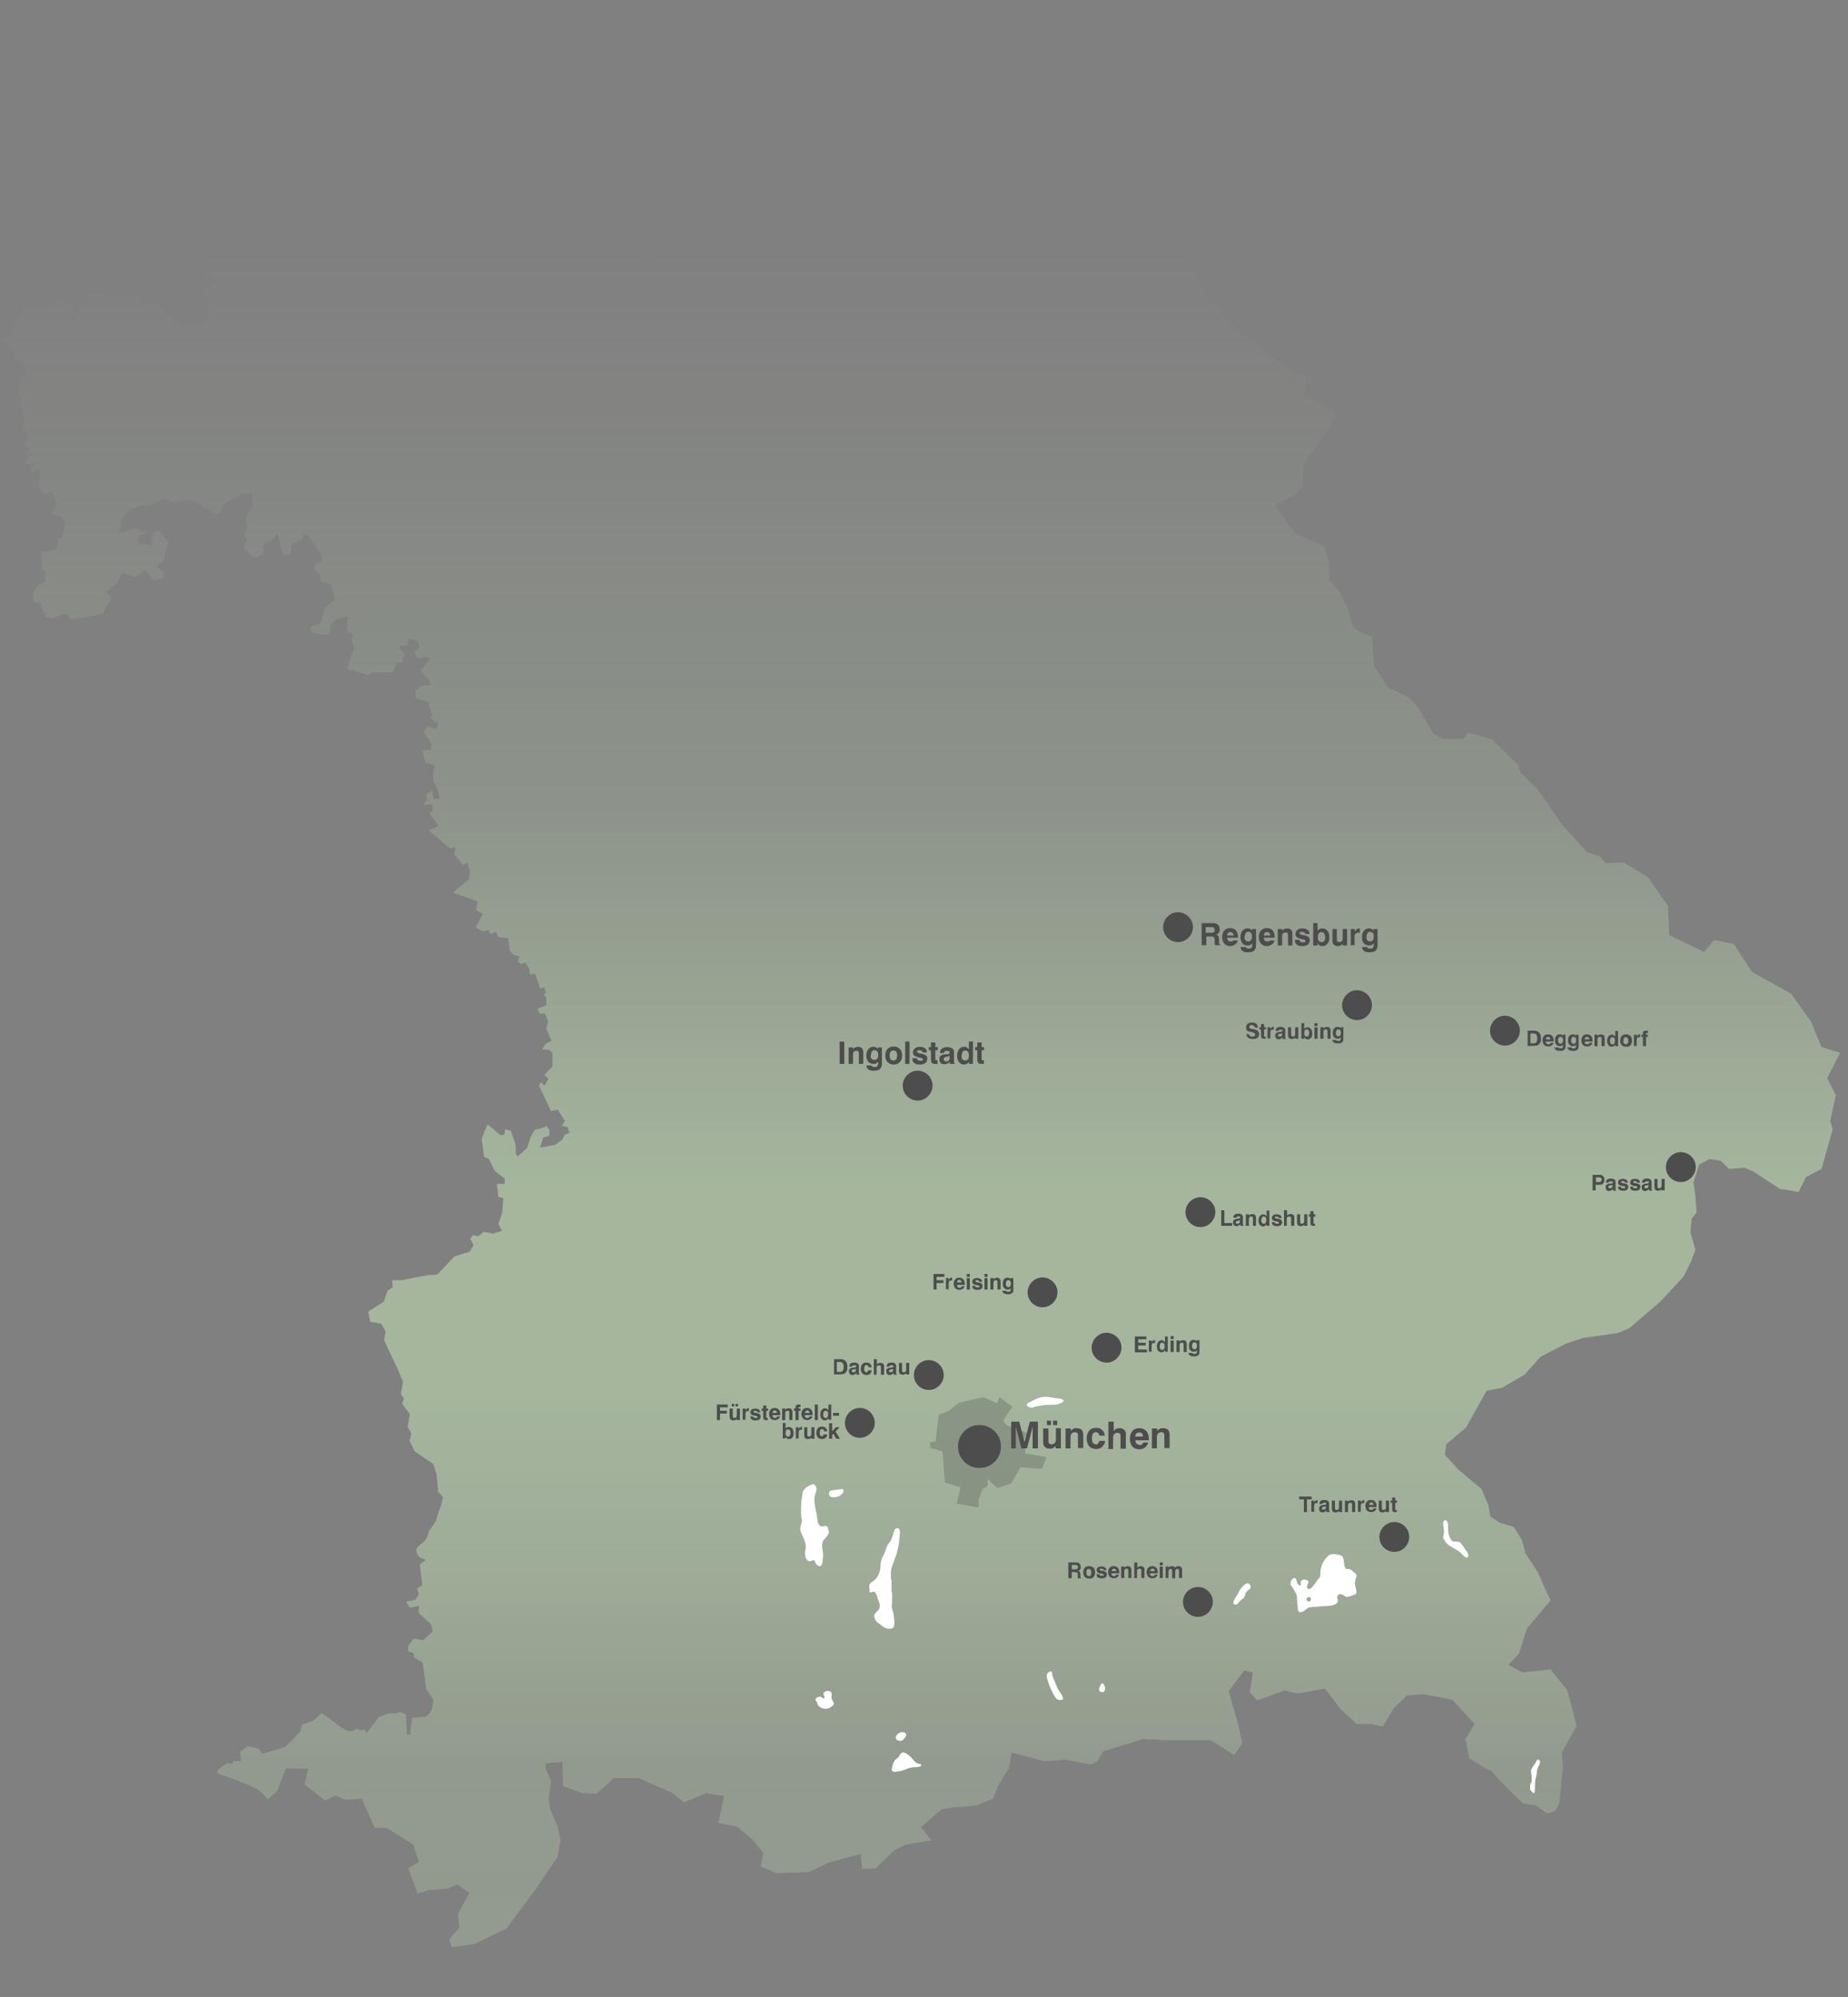 <svg xmlns="http://www.w3.org/2000/svg" xmlns:xlink="http://www.w3.org/1999/xlink" id="Ebene_1" data-name="Ebene 1" viewBox="0 0 594.7 642.5"><rect x="0" y="0" width="594.7" height="642.5" fill="#808080" stroke="none"/><defs><style>      .cls-1 {        fill: url(#Unbenannter_Verlauf_151);      }      .cls-1, .cls-2, .cls-3, .cls-4 {        stroke-width: 0px;      }      .cls-2 {        fill-rule: evenodd;        opacity: .3;      }      .cls-2, .cls-3 {        fill: #4d4d4d;      }      .cls-4 {        fill: #fff;      }    </style><linearGradient id="Unbenannter_Verlauf_151" data-name="Unbenannter Verlauf 151" x1="296" y1="627.1" x2="296" y2="17" gradientUnits="userSpaceOnUse"><stop offset="0" stop-color="#a5b69d" stop-opacity=".5"></stop><stop offset=".1" stop-color="rgba(165, 182, 157, .7)" stop-opacity=".7"></stop><stop offset=".2" stop-color="rgba(165, 182, 157, .9)" stop-opacity=".9"></stop><stop offset=".3" stop-color="rgba(165, 182, 157, 1)" stop-opacity="1"></stop><stop offset=".4" stop-color="#a5b69d"></stop><stop offset=".4" stop-color="rgba(165, 182, 157, 1)" stop-opacity="1"></stop><stop offset=".6" stop-color="rgba(165, 182, 157, .6)" stop-opacity=".6"></stop><stop offset=".8" stop-color="rgba(165, 182, 157, .3)" stop-opacity=".3"></stop><stop offset=".9" stop-color="rgba(165, 182, 157, 0)" stop-opacity="0"></stop><stop offset=".9" stop-color="#a5b69d" stop-opacity="0"></stop></linearGradient></defs><path class="cls-1" d="M14.4,198.3l2.6.8,3.1-1.4h1.7l.8,1.6,8.2-1.3,2.3-.7,2.8-4.9-1.7-2,3.4-2.8,1.8-3.4,4.4,1.5,3-2.4,2.5,3.4,3.2-.7.2-1.8-2.2-1.8.8-1.3h1.1c0-.1,1.9-6.9,1.9-6.9l-2.2-2.2-.5-1.3-1.9.2-.8,1.2v3.3c.1,0-4.3-.5-4.3-.5v-2.4c.1,0,3.1-1.5,3.1-1.5l-4.7-1.1-2.8,1.2h-1.9l.9-3.2c-.2-.4-.3-.8-.4-1.1l-.5.2c.8-.3,1.5-.6,2-1.4,1-1.4,2.5-2,4.1-2.7,1.3-.6,2.5-.1,3.9-.4,1.6-.3,2.5-1.4,4-1.9,1.6-.6,3,1.4,4.6.8,3-1.2,6.1-.5,8.3,1.9h.2c.4.2.9.4,1.3.5.5.2.9.3,1.3.5.6.4,1.8,1.6,2.5.8.8-.8.9-2.1,1.7-2.9.8-.8,1.8-1.2,2.8-1.7.9-.4,1.9-.7,2.6-1.4.8-.7.2-.1.2-.1l3.3-.3.2,4-2.3,3.9.5,4-1,1.4,1.1,2-1.1,1.4.4,1.4,2.8,2.7,3-1.1v-3.1c-.1,0,3-1.6,3-1.6l1.6-1.8,1.9,6.9,2.4-.7.2-2.9,3.8-2v-1.4c.1,0,1.2.2,1.2.2l4.4,6,.5,2.5-2.4,1.1v2c.1,0,1.8,1.3,1.8,1.3v2.1l3.4,1.1,1.2,4.9-3.4,2.7-1,4.8-3.5,1.2.4,1.7,3,.7h2.8c0-.1.5-3.1.5-3.1l1.6-1.8,3.8-.8-.2,4.8,1.8.7-.4,2.4,1,2.2-1.4,3.5-.8,3.2s5.7,1.8,6.3,1.8,1.7-.7,1.7-.7h6.5l1.4-3.1h1.8v-1.2l.6-1.9-1.8-1.4.2-.9,2.5-.2.4-2,2.9.7.6,2.2-1.8,1.2,1.2,2.2,2.3-.6,1.7.6-3.1,3.9,2.8,3.1.6,1.4-3.1.4-2,1.5.2,2.5,4,1.2,1.3,4.4-.7.7,2.6,1.8-.7,1.8-2.9-.9-1,1.8,2.5,3.8-.2,1.9-2.8.2,1,4,3.1.8-.6,2.9v2c-.1,0,1.4,2.7,1.4,2.7l.7,3.2h-1.9l-.6-2.7-1.9,1.4.4,1.5-1.4,1.8,2.9-.2.4,2-1.3.7,3,4.2-3.1,1.5,6.7,5.7,1.9-.2-.4,2.2,2.8,3.4,1.4-.8.8,2.6-.2,2.7-5.2,4.4,7.8,2.8-.4,2.9,2.2,1.1-2.3,4.4,2.3,1.3,1.8-.5.6,1.3,1.8-.7.7,1.6,3.2.5.6,4,1,1.2,2,.6-.4,1.9,1.2.6,1.2-.5,1.1,1.9.4,1.9,1.6-.2,1.7,4.8,1.3-.5.4,1.8-.6.7.8.7v2.6c.1,0-2.8,1.1-2.8,1.1l.6,1.6h1.8l1,2.6-.6,2.2,1.7,4-1.9.9-1.1,1.8,2.3.2,1,1.1v4.2c-.1,0-2.6,2.8-2.6,2.8l1.3,1.2-1.2,2.2-1.3-1.1-.5,1.2,1.4,2.9,2.4,5.2,2.2-.5,2.3,3.7-1,1.5,1.8.4.7,1.8-1.6.7-.6,1.4-2.5,1.9-4.8.8,1-3.2,2-.6v-1.9c.1,0-1-1.2-1-1.2l-1.2.6-2.5.6-1.2,2-1.3,3.9-3,2.7-.6-.9s0-2.9-.2-3.4c-.2-.5-1.4-4-1.4-4l-1.9-.5-.2,1.9h-1.3l-4.1-3.5-1.9,4.7.8,5.8,1.6.7,1.8,3.8,3.2,2.5v1.7h-2.5c0,.1.5,4.2.5,4.2l1.6.4-.4,4.8-1.2,3.5,1.2,2.2-2.9.9-3-.6-1.8,1.5-1.6-.4-1,1.1,1.1,2.1-1.2,2.1-5,1.6-5.5,5.8-3.2.2-8.4,1.6h-2.9c0-.1.2,2.2.2,2.2l-1.7,1.2-1.2,3.5-5,3.2.7,3.3,3.5.6,1.4,2.5-.5,2.8,4.4,9.3,1.7,4.1-.7,3.9,1,1.5-.6,1.6,2.5,3.4-.7,4.1,1.2,2.2-.6,2.2,1.6,3.4,6.1,4.2,1,3.3.6,6.2-.4-1.1,1.8,2.1c-.4,3.4-1.4,4.2-1.9,6.8-.3,1.7-2.6,3.7-2.8,4.9-.6,3.8-4.3,3.4-3.7,6.2.4,1.8,1.8,1.9,2.9,2.4l-1.9,1.4.8,6.7-1.7,1.1.6,1.8-1.1,1.8-3,.6,1.2,2,3.1-.7-.4,2.2,4.2,3.9.4,2.2-3,2.8-3.1-.5-1.8,2.5v1.6c.1,0,1.7.5,1.7.5l.4,1.6,2.6,1.5,1.2,8.6,2.3,3.4-.5,3.2-1.7,2.2-4.6.4-.6,3.6v1.8h-1.1c0,.1-.4-6.4-.4-6.4l-1.7-.9-1.8.5h-2l-3.2,1.2-3.8,5c-.3-.2-.6-.5-.7-1-.8.2-1.8.3-2.4-.3-.8-.2-1.6,2.7-6.5-1.4-1.4-1.2-3.5-2.5-5-3.6l-2.6,2.4-3.7,1.3-.5,2.1-4.9,5.1-7.3,2.1-1.3-1.6-3.5-.8-2.5,2,.4,2.8h-2.3c0-.1-.7.9-.7.9l-1.6-.2-1.9,1.3s-2.3,1.6-.5,2.2c1.8.6,5.3,1.8,6.5,2.4,1.2.6,5.1,1.5,7.1,3.6l2,2.1,3-2.6,2.8-7.4,7.2.2-1.2,5,6.6,5.2,3.4-1.6,3.2,1.4,5.2-.4,4.2,9.4h3.8l8.6,5.4,1.8,5.6-3.4,2,3,8.2,3.8-1.2,5.8-.4,3.2-1.4,3.8,2.8-3.6,6.6.4,4.6-3.2,3.6.8,2.6,7.2-1,10.4-5,4-5.4,5.2-7,7.2-10.6,1-5.4-1-4.6-2.4-5.6-.4-3.4.8-5.4-1.8-4v-1.8l5.4-.4.2,7.8,6.2,2.2,4.6.2,5.6-5h8l10.4,4.6,4.2,3.2,7-3,5.8,1-1.8,8.6,6,1.2,5,4.2,3.4,4.2-.8,4.4,5.2,2.2,10.4-.4,6.2-3,10.4-2.8.4,4.8,4.4-.2,6-5.8,3.6-1.8,8.4-1.4-3.4-4.2,6.6-5.8,4-.6,7.2-.6,5.4-2.2,1.6-4.2,3.4-5.4,1-5.2,10.6,2.8,6.4-.6,8.2,1.6,2.4-1,1.8-3.2,13-4,6.8.4h14.8l7.6,4.8,2.6-3.8-1.2-5.6-3.2-11.2,5-6.6,2.8.6-1,6.4,2.4,2.6,8.8-3.2,4.2,1,8.8-1.6,5,6.6,5.2,4.8h4.8l3.6.8,3.6-6,4.2-4,5.4-.4,9.2,1.8,7.2,7.8-3,4.8,1.2,6.2,4.8,3,2.4,1.2,4.6,5,5.6,5.4,4,.6,3.8,2.6,2.4-.8,1.4-2.4,1.2-11.8-.4-4.6,4.8-8.6-3-11.4-5.4-6.8-9,1-4.6-2.4,3.4-3.6,2.6-8.2,7.6-9-1.6-3.4-2.6-5.8-3.8-5.8-1.2-4.4-2.6-4.2-4.6-1.4-3-2-.6-3.6-2.2-5.2-7.4-6.2-4.4-4.8.4-3.4,6.4-5.4,6.6-11.8,5-1,7.2-4.2,5.2-5.8,8.2-4.2,5.4-1.8,11.2-1.6,3.8-1.6,10-8.6,7.4-8,2.4-4.8,1.4-3.8-1.6-5.6.4-4.4,1.6-2-.4-5.2-.6-4.6,1.8-5.6,3.4-1.8,3.6.6,2.6,2.6,5-.4,2.8,1.2,8.6,5.6,6,1,2.4-4.8,5-2.6,3.6-12.8-.8-2.6,1.8-8.4-2.8-5.4,4.2-8.2-6-1.8-3.4-8.2-6.4-9-12.6-7-5.8-9-6.4-1.2-3.2,3.8-11.2-5.4-.4-9.4-6.4-9.2-7.8-4.8-5.8.2-2-2.2-4.2-1.4-8.2-9.2-7.6-11-5.4-5.2-.8-2.6-8.4-8.2-7.8-2.2-1.4,2h-6.6l-3-1.4-5.2-9-3-3-6.4-3-4.6-7-.6-9.4-4.2-1.6-2.2-2-1.2-4.8-3-6.4-3.2-3.4v-6l-1.8-5-8.6-3.8-3-3.4-4-6,6.6-3.4,2.4-2.6-.4-4.6.4-2.4,10.6-15.2-1-2.2-9.6-5.2,1.2-6.2-4.2-.8-4-3.2-5.8-3.6-2-2.6-8-4.8-4.4-7.2-3-1.4-2.8-3-1.6-8.4-4-11.6-5.8-2.4.4-4.2-1.6-4.6.9-2.2-1-.4-2.4-1.1-.8-1.1h-3.4l-4.6-2.9-.4-1.2-2,.5-1.7-8.2-3.5-1.3v-1.8l-1.9-1.9-.8-.2-4.2,1.5-2.6,2.2-3.7,1.3-3.4.8-.5-.8s3-.9,2.5-1.4c-2.7-2.6-2.9-1.3-5.9-1.8-4.7-.9-3.3-1.8-7.2,1.6-.4,0-.9-.5-1.4-1.1l-.8,2.2-1,1.3-8.2,1.1-2.6-1.8h-3c0-.1-1.7,2.7-1.7,2.7l-3.2.8.2-1.6-2.8-1.3h-2.9c0-.1-.8-1.2-.8-1.2l1.2-1.4-2.2-4-3.2,2-1.1-.8,1-1.3-2.8-1.3-.6-4.1-1-1.3,1.8-4.5h1.6c0,.1.2-.7.2-.7l-2.9-2.7h-2.8c0-.1-2.9-1.6-2.9-1.6h-2l-.2,2.4-2.5.9-.5,3.3-2.3.4-4.4,1.1s.3,1.7.6,3.6c.3,2.2,1,8.9-.3,11.2l.8.5v1.1c-.1,0,1,1.8,1,1.8l.5,3.1-1.9,2.1,1,3.1-1.4.4.7,5.8-1.2.8.5,2.6-1.3,3.5-5.2-3.1-2.2,3.2-1.8-.4,1.7-2-2-1.9-3.4-.2v-2l-.8-.9,3-3.8-2.5-5.4-1.9,1.1-.5-2.6h-3.1l-.8,2.7-5.3,1.3.4-2.2-1.6-1.4h-3.7c0-.1-.5.7-.5.7l1,2.2-1.1.8-4.3-4.4.7-1.6-2.2-2.4-7.9-1.5-1.7,1.4-4.1-.5-2.4,1.9-3.5.2-2.8,3.9-4-1.5-.7,3.2,1.4.4v1.5l-1.6,1.1v2.8l3.8.9,2,3.9h3.5l1.3.5.5,2,4.3,1.3,1,2.7-1,3.6s-1.2.4-2.2.6c-1,.2-3.5-2.9-3.5-2.9h-1.8c0,.1-1.4,2.1-1.4,2.1h-2.3c0-.1-1.3-1.9-1.3-1.9h-1.6s0,6.6.1,7.5c.1.9-1.8,1.3-2.2,1.4-.4.1-2.9-3.7-2.9-3.7l-1.3.7h-1.9l.5-1.9-1.6-.2-1.2,1.6-3.4-.7-1.3-3.3,1.6-.8-1.6-3.9-.7-.7,1.6-3.7-1.6-2.8.5-4.4-1.8-.2-3.4-2.1v-2.7l-2.2-1.5-2.5,2.8-1.2-1.3-1.3.8-.8-.4,1.1-2.8-3.7-1.4-1.4-4.7h-2.4l-.6,1.9h-4.4c0,.1-.4-3.1-.4-3.1l1.7-.9v-2.1l-3.6-1.3-.2-2.8-.8-1.8-3.4-1.9v-3.4c-.1,0-1.2-1.5-1.2-1.5l-3,.7-3.6-2.4-1.3-1.8h-2.8c0-.1-.7-4.9-.7-4.9l-2.9-2.6h-2.8l-.2,1.3-3.2-.7-.5,1.9-3.5-2.5v-2l-1.4-.2-1.2,2-.6,2.7-1.8.8-.4,1.3s-2.3,1.5-3,1.8v1.1c-.2,2.1-.7,5.6-1.3,6.6-.8,1.4-2.9,2.5-2.9,2.5l-2.5,3.8h-1.4c0,.1-.2,3.1-.2,3.1l-3,.2-7.2,4.7-1-1.3-1.9,1.3-5.9-2.7.2-1.5h-5.9c0,0-2.6,10.2-2.6,10.2l-4,2.4,4,6.5-5.4,6.1-4.9,1.9-2,4.1,3.1,2-.8,1.8h-2.3c0-.1-1.7.9-1.7.9l-.8,1.4-3.1.2-1.6-2-1.4-.2-3.7,1.5.2-2.1-2.2.2-.5-1.4-1.7-.4-.6,2.7,1.3,4.8-.2,1.2-.8.6.4,3.4,2.3.2,1,1.2v1.3c-.1,0-2.8,2.6-2.8,2.6l1.4,6.6-1.3,3.1-6,.5-2.5.4-4.3-3.8-3.1-3.3-3.7-.8-1.8-1.4-3,.5-2.6-1.3-2.9.5-5.1-1.3-2.3.7-.2,1.4-2.2,2.9-2,4.7-1.3-.8.8-3.7-4.3-2.5h-1.8l-1.7,2.1-7.5.7-3.8,4.7-1.2,4.1s-2.3.1-2.6.8c-.4.7,4,4.5,2.4,2.7-4.4-5.4,2.8,4.6,2.8,4.5-.1-1.1,3.4,3.9,3.4,3.9l-3.4,4.6v1.5c.1,0,1,5.5,1,5.5l.8,1.2-.2,5.3,1.3,1.2-.5,4.2,1.3,1.3-1.6,1.2,1.2,1.1-1.2,2.2h3.2c0-.1-1.3,2-1.3,2l.6.9,2-1.5.8.7-.8,4.1.5,1.9,1.3,1.6,2.4-.9,1.6,4.2-1.8,3.3,2.9.7,1.6,1.6-1.1,5.4-1.2.2-.5,3.3-4.8.9v4.9c-.1,0,1.3,1.6,1.3,1.6l-.4,3.5-1.8.5-1.9,2.5.2,3.2,2.5.4.6,2.6,1,.8Z"></path><g><path class="cls-4" d="M330.8,452.5c-1.2-.8.7-1.4,1.3-1.7.9-.5,1.8-1,2.8-1.2,1-.3,2.5-.2,3.4,0,1.1.3,2.2.2,3.2.5,1.5.5.5,1.1-.5,1.5-1.2.5-2.5.4-3.8.4s-2.4.3-3.6.5c-.5,0-1,.3-1.5.4-.5,0-1-.2-1.4-.4"></path><polygon class="cls-2" points="304.1 477 309.1 478.5 307.9 483.8 314.9 485 314.9 482.3 316.3 479 317.8 478.1 317.9 475.8 320.9 478.8 325.4 477.3 328.4 472.1 335.3 472.6 336.8 468.8 329.9 467.6 329.9 465.3 328.8 465.1 330.4 461 323.9 458.5 322.8 457.1 325.8 452.6 321.6 449.5 320.9 451.5 316.4 449.5 308.6 451.3 305.1 454.1 302.1 455.1 301.4 460.8 301.1 463.8 299.3 464 299.3 465.8 303.3 467 304.1 477"></polygon><path class="cls-4" d="M279.7,511.9c.5,1,1-.1,1.7.3.6.3.8,1.3,1,1.9.4,1.5,1.3,2.6.2,4-.4.5-1.4,1.1-1.3,1.9.1.7.6,1.7,1.2,2.1,1.4.9,2.3,2.2,4.2,1.9,1.7-.2,1-3,.9-4.2,0-.7-.3-1.4-.5-2.1-.3-.9,0-2.1,0-3s0-1.3,0-1.9c0-.4-.2-.6-.2-1,0-1,0-2.1,0-3.1,0-.4-.2-.6-.2-1,0-.6,0-1.1,0-1.7,0-.9.2-1.6.5-2.4.4-1.2.9-2.4,1.3-3.6.5-1.4.7-3,.9-4.6,0-1,.8-3.9-.8-3.7-.8,0-.9,1.2-1.1,1.7-.2.7-.5,1.3-.7,1.9-.2.8-1,1.3-1.3,2.1-.3.6-.5,1.3-.7,1.9-.5,1.3-1.3,2.3-1.4,3.8,0,1.4-.3,3.1-1.1,4.3-.5.7-1.1,1.3-1.9,1.7-.9.5-.7,1.8-.5,2.6"></path><path class="cls-4" d="M397.1,516.1c1,.6,1.3-.3,1.9-1,.6-.6,1.4-.8,1.6-1.7.2-.8.3-1.2,1-1.7.8-.6,1.4-1.2.4-2.1-1-.9-3,1.7-3.3,2.5-.4,1.1-2.2,2.9-1.7,4"></path><path class="cls-4" d="M337.1,538.4c-.6.9,0,1.8.2,2.7.2.8.6,1.7.9,2.4.4.8.8,1.7,1.3,2.4.3.5.6,1,1.3,1,.4,0,1.3.2,1.3-.4,0-.8-.9-1.9-1.3-2.5-.6-.9-.8-1.7-1.2-2.6-.4-.7-.6-1.5-.9-2.2-.2-.4,0-.9-.2-1.2-.3-.6-1.2.1-1.4.3"></path><path class="cls-4" d="M354.1,544.3c-.7-.4-.3-1.2-.1-1.8.1-.4.6-1.4,1.2-.6.7,1,.6,3.1-1,2.4"></path><path class="cls-4" d="M262.7,546.3c.8-.5,1.2-.6,2.1,0,1.2.8,0-1.4.2-1.6.5-.5,1-.8,1.8-.6,1.3.3.7,1.5.8,2.3.2,1,1.3,1.6.4,2.4-.6.5-1.5,1-2.3,1-.8,0-1.7-.3-2.3-1-.4-.4-.3-1-.7-1.4-.4-.4-.2-.8,0-1.2"></path><path class="cls-4" d="M288.9,560c-1.8-1.1.6-3.2,2.1-2.6.9.4.7,1.1.2,1.7-.7.9-1.2,1.3-2.3.8"></path><path class="cls-4" d="M286.8,569.4c.7,1,1.5.6,2.5.5.7-.1,2-.5,2.6-.8,1-.5,2.4-.5,3.5-.6.3,0,1.1-.2,1.1-.6,0-.4-1-.4-1.3-.6-1-.4-1.5-1.5-2.3-2.2-.7-.6-2.2-1.9-3-.9-.4.4-.6,1-1,1.4-.3.3-.9.5-1.1,1-.5.8-.8,1.9-.8,2.9"></path><path class="cls-4" d="M263.6,503.9c-.2-.2-.6-.2-.8-.5-.2-.3-.4-.5-.5-.9-.4-1-.9-.3-1.6-.2-1.4.2-1.8-2.2-1.6-3.2.3-1.3.3-2.2-.2-3.4-.4-1.1-1-2.1-1.3-3.2-.2-.7,0-1.4.2-2,.2-.8.4-.9.2-1.7-.3-1.3-.2-2.7-.2-4,0-1.6.3-3,.5-4.5.2-1.5,2.3-2.6,3.6-2.8,1,.8,1,1.6.6,2.8-.5,1.3-.5,2.5-.3,3.8.1,1.2.5,2.4.7,3.5.2,1.1,0,3,1.3,3.5.5.2,1.1-.3,1.7-.1.6.2.6,1.1.8,1.5.5,1.3-1.7,2.5-2,3.7-.4,1.4.2,2.9.2,4.2,0,.7-.2,1.3-.2,2,0,.3,0,.6-.2.9-.2.5-.4.4-.7.7Z"></path><path class="cls-4" d="M464.7,495.1c.7,2.4,3.6,2.9,5.2,4.4.5.4,1.4,1.6,2,1.6.8,0,.7-.7.5-1.2-.2-.7-.9-1.3-1.2-1.9-.3-.5-.8-1.2-1.2-1.6-.5-.5-1.2-.4-1.9-.4-.9,0-1.1-.6-1.5-1.3-.7-1.3-.6-2.8-.6-4.3,0-.4-.4-1.3-.9-1.3-.8,0-.7,1.3-.6,1.8.1.7.2,1.4.2,2.2,0,.7-.5,1.4-.1,2.2"></path><path class="cls-4" d="M436.1,508.4c.3-.9.9-1.6-.1-2.3-.6-.4-1.2-1.2-1.9-1.3-.4,0-.9.1-1.1-.2-.2-.2-.3-.8-.4-1-.3-1.8.1-3-2-3.4-.7-.1-1.5-.3-2.2-.1-.9.1-1.4.9-2,1.6-1,1.4-1.5,2.8-1.5,4.5s-.3,1.3-.8,2c-.6.8-1.2,1.8-1.9,2.5-.6.6-1.5,1-1.6-.2,0-.7,1-1.6,0-2.1-.6-.3-1.8-.3-2,.5-.1.4.2,1-.2,1.2-.3.2-.8-.4-.9-.7-.2-.5-.3-1.6-.9-1.7-.7-.1-1.5,1.4-1.3,2,0,.1.1.3.2.4.8,1.4,1.9,2.5,1.9,4.2s.2,1.8.2,2.6c0,.7,0,2,1.1,1.8.7-.1,1.5-.9,2.1-1.3.6-.4,1.8-.4,2.5-.4.8,0,1.6-.2,2.4-.2s1.8-.1,2.6-.2c.5,0,1.5-.4,1.9-.8.8-.8-.2-1.6.3-2.5.5-.7,1.6-.3,2.1.1.7.6,1.2.4,2.1.1.3-.1,1.6-.5,1.7-.8.3-.8,0-1.3-.2-2.1-.2-.8-.3-1.4,0-2.2ZM421.6,515.1c-.1.3-.8,0-1,0-.4-.8.1-1.6,1.1-1.1.4.3,0,.9,0,1.2Z"></path><path class="cls-4" d="M492.5,575.9c.4.4,1.2,1.8,1.4.4.1-1.3,0-2.5.2-3.7.2-.8.4-1.7.5-2.5,0-1,.6-1.8.9-2.7.2-.4.1-1.1-.3-1.2-.6-.2-.7.3-.9.7-.4.8-1.5,1.9-1.6,2.8,0,1.1.4,2.1.2,3.3,0,.5-.4.8-.5,1.3,0,.5,0,1.2,0,1.7"></path><path class="cls-4" d="M267.6,479.5c-1,0-1.6,2.6,1.2,2.2s3.2-2.8,2-2.6-3.2.4-3.2.4Z"></path></g><g><path class="cls-3" d="M268.4,442.3v-5h2c.8,0,1.3.2,1.7.6.4.4.6,1,.6,1.9s0,.9-.2,1.2c-.1.4-.3.6-.6.8-.2.2-.4.3-.7.3-.3,0-.6.1-1.1.1h-1.7ZM269.4,441.4h.8c.5,0,.8-.1,1-.4.2-.3.3-.7.3-1.2s-.1-1-.3-1.2c-.2-.3-.5-.4-.9-.4h-1v3.2Z"></path><path class="cls-3" d="M275.5,441.8c-.1.2-.3.3-.5.4-.2.1-.4.2-.7.2s-.6-.1-.8-.3c-.2-.2-.3-.5-.3-.9s0-.6.3-.8c.2-.2.5-.3,1-.4.1,0,.2,0,.4,0,.4,0,.6-.2.6-.4s0-.3-.1-.3c0,0-.2,0-.5,0s-.4,0-.5.1c-.1,0-.2.2-.2.3h0c0,0-.9,0-.9,0h0c0-.4.1-.7.4-1,.3-.2.6-.3,1.1-.3s.9,0,1.2.3c.3.2.4.4.4.8v2.1c0,.2,0,.3,0,.3,0,0,0,.1.2.2v.2h-1c0,0,0-.1,0-.2,0,0,0-.2,0-.2ZM275.5,440.4c-.2,0-.3.1-.6.2-.2,0-.3,0-.3,0-.2,0-.3.1-.4.2,0,0-.1.2-.1.3s0,.2.1.3c0,0,.2.1.4.1.3,0,.5,0,.6-.2.2-.2.2-.4.2-.6v-.4Z"></path><path class="cls-3" d="M279.5,440.9h1c0,.5-.2.8-.5,1.1-.3.3-.7.4-1.2.4s-1-.2-1.3-.5c-.3-.4-.5-.8-.5-1.5s.2-1.1.5-1.5c.3-.4.7-.5,1.3-.5s.9.1,1.2.4c.3.3.5.6.5,1.1h-1c0-.2,0-.3-.2-.5-.1-.1-.3-.2-.4-.2s-.4,0-.6.3c-.1.2-.2.5-.2.9s0,.6.2.8c.1.2.3.3.5.3s.3,0,.4-.2c.1-.1.2-.3.2-.5Z"></path><path class="cls-3" d="M281.2,442.3v-5h1v1.7c.1-.2.3-.3.5-.4.2,0,.4-.1.6-.1s.4,0,.6.1c.2,0,.3.2.4.3,0,0,.1.2.2.3,0,.1,0,.3,0,.6h0v2.5h-1v-1.9c0-.5,0-.7-.1-.9,0-.1-.2-.2-.5-.2s-.4,0-.6.2c-.1.1-.2.3-.2.6v2.2h-1Z"></path><path class="cls-3" d="M287.5,441.8c-.1.2-.3.3-.5.4-.2.1-.4.2-.7.2s-.6-.1-.8-.3c-.2-.2-.3-.5-.3-.9s0-.6.3-.8c.2-.2.5-.3,1-.4.1,0,.2,0,.4,0,.4,0,.6-.2.6-.4s0-.3-.1-.3c0,0-.2,0-.5,0s-.4,0-.5.1c-.1,0-.2.2-.2.3h0c0,0-.9,0-.9,0h0c0-.4.1-.7.4-1,.3-.2.6-.3,1.1-.3s.9,0,1.2.3c.3.2.4.4.4.8v2.1c0,.2,0,.3,0,.3,0,0,0,.1.2.2v.2h-1c0,0,0-.1,0-.2,0,0,0-.2,0-.2ZM287.5,440.4c-.2,0-.3.1-.6.2-.2,0-.3,0-.3,0-.2,0-.3.1-.4.2,0,0-.1.2-.1.3s0,.2.1.3c0,0,.2.1.4.1.3,0,.5,0,.6-.2.2-.2.2-.4.2-.6v-.4Z"></path><path class="cls-3" d="M292.6,438.5v3.7h-1v-.4c-.1.2-.3.3-.5.4-.2,0-.4.1-.6.1-.4,0-.7-.1-.9-.3-.2-.2-.3-.5-.3-1v-2.5h1v2.2c0,.3,0,.5.1.6,0,.1.2.2.4.2s.4,0,.6-.2c.1-.1.2-.3.2-.6v-2.2h1Z"></path></g><g><path class="cls-3" d="M513.5,381.2v1.8h-1v-5h2.2c.5,0,.9.1,1.2.4.3.3.4.7.4,1.2s-.1.9-.4,1.2c-.3.3-.6.4-1.1.4h-1.3ZM513.6,380.3h1c.3,0,.5,0,.6-.2.1-.1.2-.3.2-.6s0-.4-.2-.5c-.1-.1-.3-.2-.5-.2h-1.1v1.5Z"></path><path class="cls-3" d="M519,382.6c-.1.2-.3.3-.5.4-.2.1-.4.2-.7.2s-.6-.1-.8-.3c-.2-.2-.3-.5-.3-.9s0-.6.3-.8c.2-.2.5-.3,1-.4.1,0,.2,0,.4,0,.4,0,.6-.2.6-.4s0-.3-.1-.3c0,0-.2,0-.5,0s-.4,0-.5.1c-.1,0-.2.2-.2.3h0c0,0-.9,0-.9,0h0c0-.4.1-.7.4-1,.3-.2.6-.3,1.1-.3s.9,0,1.2.3c.3.2.4.4.4.8v2.1c0,.2,0,.3,0,.3,0,0,0,.1.2.2v.2h-1c0,0,0-.1,0-.2,0,0,0-.2,0-.2ZM519,381.2c-.2,0-.3.1-.6.2-.2,0-.3,0-.3,0-.2,0-.3.1-.4.2,0,0-.1.2-.1.3s0,.2.1.3c0,0,.2.1.4.1.3,0,.5,0,.6-.2.2-.2.2-.4.2-.6v-.4Z"></path><path class="cls-3" d="M520.6,381.8h1c0,.2,0,.3.2.4.1,0,.3.1.6.1s.3,0,.4,0c.1,0,.2-.2.2-.3,0-.2-.2-.3-.6-.4-.2,0-.3,0-.4,0-.5-.1-.8-.3-1-.4-.2-.2-.3-.4-.3-.7s.1-.7.4-.9c.3-.2.6-.3,1.1-.3s.9.1,1.2.3c.3.2.4.5.5.9h-1c0-.2,0-.3-.2-.4-.1,0-.3-.1-.5-.1s-.3,0-.4,0c0,0-.1.1-.1.3s.2.3.7.4c.1,0,.2,0,.3,0,.5.1.8.3,1,.4.2.2.3.4.3.7s-.1.7-.4,1c-.3.2-.7.3-1.3.3s-.9-.1-1.2-.3c-.3-.2-.4-.5-.4-1h0Z"></path><path class="cls-3" d="M524.5,381.8h1c0,.2,0,.3.2.4.1,0,.3.1.6.1s.3,0,.4,0c.1,0,.2-.2.2-.3,0-.2-.2-.3-.6-.4-.2,0-.3,0-.4,0-.5-.1-.8-.3-1-.4-.2-.2-.3-.4-.3-.7s.1-.7.4-.9c.3-.2.6-.3,1.1-.3s.9.1,1.2.3c.3.2.4.5.5.9h-1c0-.2,0-.3-.2-.4-.1,0-.3-.1-.5-.1s-.3,0-.4,0c0,0-.1.1-.1.3s.2.3.7.4c.1,0,.2,0,.3,0,.5.1.8.3,1,.4.2.2.3.4.3.7s-.1.7-.4,1c-.3.2-.7.3-1.3.3s-.9-.1-1.2-.3c-.3-.2-.4-.5-.4-1h0Z"></path><path class="cls-3" d="M530.6,382.6c-.1.2-.3.3-.5.4-.2.1-.4.2-.7.2s-.6-.1-.8-.3c-.2-.2-.3-.5-.3-.9s0-.6.3-.8c.2-.2.5-.3,1-.4.1,0,.2,0,.4,0,.4,0,.6-.2.6-.4s0-.3-.1-.3c0,0-.2,0-.5,0s-.4,0-.5.1c-.1,0-.2.2-.2.3h0c0,0-.9,0-.9,0h0c0-.4.1-.7.4-1,.3-.2.6-.3,1.1-.3s.9,0,1.2.3c.3.2.4.4.4.8v2.1c0,.2,0,.3,0,.3,0,0,0,.1.2.2v.2h-1c0,0,0-.1,0-.2,0,0,0-.2,0-.2ZM530.6,381.2c-.2,0-.3.1-.6.2s-.3,0-.3,0c-.2,0-.3.1-.4.2,0,0-.1.2-.1.3s0,.2.1.3c0,0,.2.1.4.1.3,0,.5,0,.6-.2.2-.2.2-.4.2-.6v-.4Z"></path><path class="cls-3" d="M535.7,379.3v3.7h-1v-.4c-.1.2-.3.3-.5.4-.2,0-.4.1-.6.1-.4,0-.7-.1-.9-.3-.2-.2-.3-.5-.3-1v-2.5h1v2.2c0,.3,0,.5.1.6,0,.1.2.2.4.2s.4,0,.6-.2c.1-.1.2-.3.2-.6v-2.2h1Z"></path></g><g><path class="cls-3" d="M400.9,332.7h1c0,.3.2.5.3.6.2.1.5.2.8.2s.5,0,.7-.2c.2-.1.2-.3.2-.5,0-.3-.4-.6-1.3-.8h0s0,0-.1,0c-.5-.1-.8-.2-1-.3-.2-.1-.3-.3-.4-.5,0-.2-.1-.4-.1-.7,0-.5.2-.9.5-1.1.3-.3.8-.4,1.4-.4s1,.1,1.4.4c.3.3.5.7.5,1.2h-1c0-.2-.1-.4-.3-.6-.2-.1-.4-.2-.7-.2s-.5,0-.6.2c-.1.1-.2.3-.2.5s.3.5.9.6c.2,0,.3,0,.4,0,.4,0,.6.2.8.2.2,0,.3.1.4.2.2.1.4.3.5.5.1.2.2.4.2.7,0,.5-.2.9-.5,1.2-.4.3-.9.4-1.5.4s-1.1-.1-1.5-.4c-.4-.3-.6-.7-.6-1.3Z"></path><path class="cls-3" d="M407.3,334.2c0,0-.2,0-.3,0-.1,0-.2,0-.2,0-.4,0-.6,0-.8-.2-.1-.1-.2-.4-.2-.8v-2h-.5v-.7h.5v-1h1v1h.6v.7h-.6v2.1c0,0,0,.2,0,.2,0,0,.1,0,.3,0h.2v.7Z"></path><path class="cls-3" d="M407.9,334.2v-3.7h.9v.6c.1-.3.3-.4.5-.6.2-.1.4-.2.6-.2s0,0,0,0c0,0,0,0,0,0v1s-.3,0-.3,0c-.3,0-.5,0-.6.2-.1.1-.2.4-.2.6v2h-1Z"></path><path class="cls-3" d="M412.7,333.8c-.1.2-.3.3-.5.4-.2.1-.4.2-.7.2s-.6-.1-.8-.3c-.2-.2-.3-.5-.3-.9s0-.6.3-.8c.2-.2.5-.3,1-.4.1,0,.2,0,.4,0,.4,0,.6-.2.6-.4s0-.3-.1-.3c0,0-.2,0-.5,0s-.4,0-.5.1c-.1,0-.2.2-.2.3h0c0,0-.9,0-.9,0h0c0-.4.1-.7.4-1,.3-.2.6-.3,1.1-.3s.9,0,1.2.3c.3.2.4.4.4.8v2.1c0,.2,0,.3,0,.3,0,0,0,.1.2.2v.2h-1c0,0,0-.1,0-.2,0,0,0-.2,0-.2ZM412.7,332.4c-.2,0-.3.1-.6.2s-.3,0-.3,0c-.2,0-.3.1-.4.2,0,0-.1.2-.1.3s0,.2.1.3c0,0,.2.1.4.1.3,0,.5,0,.6-.2.2-.2.2-.4.2-.6v-.4Z"></path><path class="cls-3" d="M417.8,330.5v3.7h-1v-.4c-.1.2-.3.3-.5.4-.2,0-.4.1-.6.1-.4,0-.7-.1-.9-.3-.2-.2-.3-.5-.3-1v-2.5h1v2.2c0,.3,0,.5.1.6,0,.1.2.2.4.2s.4,0,.6-.2c.1-.1.2-.3.2-.6v-2.2h1Z"></path><path class="cls-3" d="M418.7,329.2h1v1.8c.1-.2.3-.3.5-.4.2,0,.4-.1.6-.1.4,0,.8.2,1.1.6.3.4.4.9.4,1.4s-.1,1.1-.4,1.4c-.3.4-.7.5-1.1.5s-.4,0-.6-.2c-.2,0-.3-.3-.5-.5v.5h-.9v-5ZM421.3,332.3c0-.3,0-.6-.2-.8-.1-.2-.3-.3-.6-.3s-.5,0-.6.3c-.1.2-.2.5-.2.8s0,.7.2.9c.1.2.3.3.6.3s.5,0,.6-.3c.1-.2.2-.5.2-.9Z"></path><path class="cls-3" d="M423,330.1v-.9h1v.9h-1ZM423,334.2v-3.7h1v3.7h-1Z"></path><path class="cls-3" d="M424.9,334.2v-3.7h1v.4c.1-.2.3-.3.5-.4.2,0,.4-.1.6-.1.4,0,.7.1.9.3.2.2.3.5.3,1v2.5h-1v-2.2c0-.3,0-.5-.1-.6,0-.1-.2-.2-.4-.2s-.4,0-.6.2c-.1.1-.2.3-.2.6v2.2h-1Z"></path><path class="cls-3" d="M429,334.6h1.1c0,.1,0,.2.2.3,0,0,.2,0,.4,0,.3,0,.5,0,.6-.2.1-.1.2-.4.2-.7v-.3c-.1.2-.2.3-.4.4-.2,0-.4.1-.6.1-.5,0-.9-.2-1.2-.5-.3-.3-.4-.8-.4-1.4s.1-1.1.4-1.4c.3-.4.7-.5,1.1-.5s.5,0,.6.1c.2,0,.3.2.4.4v-.4h.9v3.5c0,.4,0,.7-.1.9,0,.2-.2.4-.4.5-.2.1-.3.2-.6.3-.2,0-.5,0-.8,0-.5,0-.9-.1-1.2-.3-.3-.2-.4-.5-.5-.9ZM429.9,332.3c0,.3,0,.6.2.8.1.2.3.3.6.3s.5,0,.6-.3c.1-.2.2-.5.2-.8s0-.6-.2-.8c-.1-.2-.3-.3-.6-.3s-.4,0-.6.3c-.1.2-.2.5-.2.8Z"></path></g><g><path class="cls-3" d="M300.4,414.9v-5h3.5v.9h-2.5v1.1h2.2v.9h-2.2v2.1h-1Z"></path><path class="cls-3" d="M304.4,414.9v-3.7h.9v.6c.1-.3.3-.4.5-.6.2-.1.4-.2.6-.2s0,0,0,0,0,0,0,0v1s-.3,0-.3,0c-.3,0-.5,0-.6.2-.1.1-.2.4-.2.6v2h-1Z"></path><path class="cls-3" d="M309.4,413.8h1c-.1.4-.3.7-.6.9-.3.2-.7.3-1.1.3s-1-.2-1.3-.5c-.3-.4-.5-.9-.5-1.5s.2-1.1.5-1.4c.3-.4.7-.5,1.3-.5s1,.2,1.3.5c.3.3.5.8.5,1.5s0,.1,0,.2c0,0,0,0,0,.1h-2.5c0,.3,0,.5.2.7s.3.2.6.2.3,0,.4-.1c.1,0,.2-.2.3-.3ZM307.9,412.6h1.5c0-.3,0-.4-.2-.6-.1-.1-.3-.2-.5-.2s-.4,0-.5.2c-.1.1-.2.3-.2.6Z"></path><path class="cls-3" d="M311.1,410.8v-.9h1v.9h-1ZM311.1,414.9v-3.7h1v3.7h-1Z"></path><path class="cls-3" d="M312.8,413.7h1c0,.2,0,.3.2.4.1,0,.3.1.6.1s.3,0,.4,0c.1,0,.2-.2.2-.3s-.2-.3-.6-.4c-.2,0-.3,0-.4,0-.5-.1-.8-.3-1-.4-.2-.2-.3-.4-.3-.7s.1-.7.4-.9c.3-.2.6-.3,1.1-.3s.9.1,1.2.3c.3.2.4.5.5.9h-1c0-.2,0-.3-.2-.4-.1,0-.3-.1-.5-.1s-.3,0-.4,0c0,0-.1.1-.1.3s.2.3.7.4c.1,0,.2,0,.3,0,.5.1.8.3,1,.4.2.2.3.4.3.7s-.1.7-.4,1c-.3.2-.7.3-1.3.3s-.9-.1-1.2-.3c-.3-.2-.4-.5-.4-1h0Z"></path><path class="cls-3" d="M316.8,410.8v-.9h1v.9h-1ZM316.8,414.9v-3.7h1v3.7h-1Z"></path><path class="cls-3" d="M318.7,414.9v-3.7h1v.4c.1-.2.3-.3.5-.4.2,0,.4-.1.6-.1.4,0,.7.1.9.3s.3.5.3,1v2.5h-1v-2.2c0-.3,0-.5-.1-.6,0-.1-.2-.2-.4-.2s-.4,0-.6.2c-.1.1-.2.3-.2.6v2.2h-1Z"></path><path class="cls-3" d="M322.8,415.3h1.1c0,.1,0,.2.2.3,0,0,.2,0,.4,0,.3,0,.5,0,.6-.2.1-.1.2-.4.2-.7v-.3c-.1.2-.2.3-.4.4-.2,0-.4.1-.6.1-.5,0-.9-.2-1.2-.5-.3-.3-.4-.8-.4-1.4s.1-1.1.4-1.4c.3-.4.7-.5,1.1-.5s.5,0,.6.1c.2,0,.3.2.4.4v-.4h.9v3.5c0,.4,0,.7-.1.9,0,.2-.2.4-.4.5-.2.1-.3.2-.6.3-.2,0-.5,0-.8,0-.5,0-.9-.1-1.2-.3-.3-.2-.4-.5-.5-.9ZM323.7,413c0,.3,0,.6.2.8.1.2.3.3.6.3s.5,0,.6-.3c.1-.2.2-.5.2-.8s0-.6-.2-.8c-.1-.2-.3-.3-.6-.3s-.4,0-.6.3c-.1.2-.2.5-.2.8Z"></path></g><g><path class="cls-3" d="M365.2,435v-5h3.7v.9h-2.6v1.1h2.4v.9h-2.4v1.3h2.8v.9h-3.8Z"></path><path class="cls-3" d="M369.7,435v-3.7h.9v.6c.1-.3.3-.4.5-.6.2-.1.4-.2.6-.2s0,0,0,0c0,0,0,0,0,0v1s-.3,0-.3,0c-.3,0-.5,0-.6.2-.1.1-.2.4-.2.6v2h-1Z"></path><path class="cls-3" d="M375.8,429.9v5h-.9v-.5c-.1.2-.3.4-.5.5s-.4.2-.6.2c-.5,0-.8-.2-1.1-.5-.3-.4-.4-.8-.4-1.4s.1-1.1.4-1.4c.3-.4.6-.6,1.1-.6s.5,0,.6.2c.2.1.3.2.5.4v-1.8h1ZM373.2,433.1c0,.4,0,.7.2.9.1.2.3.3.6.3s.5,0,.6-.3c.1-.2.2-.5.2-.9s0-.6-.2-.8-.4-.3-.6-.3-.4,0-.6.3c-.1.2-.2.5-.2.8Z"></path><path class="cls-3" d="M376.7,430.8v-.9h1v.9h-1ZM376.7,435v-3.7h1v3.7h-1Z"></path><path class="cls-3" d="M378.6,435v-3.7h1v.4c.1-.2.3-.3.5-.4.2,0,.4-.1.6-.1.4,0,.7.1.9.3s.3.5.3,1v2.5h-1v-2.2c0-.3,0-.5-.1-.6,0-.1-.2-.2-.4-.2s-.4,0-.6.2c-.1.1-.2.3-.2.6v2.2h-1Z"></path><path class="cls-3" d="M382.7,435.3h1.1c0,.1,0,.2.2.3,0,0,.2,0,.4,0,.3,0,.5,0,.6-.2.1-.1.2-.4.2-.7v-.3c-.1.2-.2.3-.4.4-.2,0-.4.1-.6.1-.5,0-.9-.2-1.2-.5-.3-.3-.4-.8-.4-1.4s.1-1.1.4-1.4c.3-.4.7-.5,1.1-.5s.5,0,.6.1c.2,0,.3.2.4.4v-.4h.9v3.5c0,.4,0,.7-.1.9,0,.2-.2.4-.4.5-.2.1-.3.2-.6.3-.2,0-.5,0-.8,0-.5,0-.9-.1-1.2-.3-.3-.2-.4-.5-.5-.9ZM383.6,433c0,.3,0,.6.2.8.1.2.3.3.6.3s.5,0,.6-.3c.1-.2.2-.5.2-.8s0-.6-.2-.8c-.1-.2-.3-.3-.6-.3s-.4,0-.6.3c-.1.2-.2.5-.2.8Z"></path></g><g><path class="cls-3" d="M393,394.4v-5h1v4.1h2.5v.9h-3.5Z"></path><path class="cls-3" d="M399.1,393.9c-.1.2-.3.3-.5.4-.2.1-.4.2-.7.2s-.6-.1-.8-.3c-.2-.2-.3-.5-.3-.9s0-.6.3-.8c.2-.2.5-.3,1-.4.1,0,.2,0,.4,0,.4,0,.6-.2.6-.4s0-.3-.1-.3c0,0-.2,0-.5,0s-.4,0-.5.1-.2.2-.2.3h0c0,0-.9,0-.9,0h0c0-.4.1-.7.4-1,.3-.2.6-.3,1.1-.3s.9,0,1.2.3c.3.2.4.4.4.8v2.1c0,.2,0,.3,0,.3,0,0,0,.1.2.2v.2h-1c0,0,0-.1,0-.2,0,0,0-.2,0-.2ZM399.1,392.6c-.2,0-.3.1-.6.2s-.3,0-.3,0c-.2,0-.3.1-.4.2,0,0-.1.2-.1.3s0,.2.1.3c0,0,.2.1.4.1.3,0,.5,0,.6-.2.2-.2.2-.4.2-.6v-.4Z"></path><path class="cls-3" d="M400.9,394.4v-3.7h1v.4c.1-.2.3-.3.5-.4.2,0,.4-.1.6-.1.4,0,.7.1.9.3s.3.5.3,1v2.5h-1v-2.2c0-.3,0-.5-.1-.6,0-.1-.2-.2-.4-.2s-.4,0-.6.2c-.1.1-.2.3-.2.6v2.2h-1Z"></path><path class="cls-3" d="M408.5,389.4v5h-.9v-.5c-.1.2-.3.4-.5.5-.2.1-.4.2-.6.2-.5,0-.8-.2-1.1-.5-.3-.4-.4-.8-.4-1.4s.1-1.1.4-1.4c.3-.4.6-.6,1.1-.6s.5,0,.6.2c.2.1.3.2.5.4v-1.8h1ZM405.9,392.5c0,.4,0,.7.2.9.1.2.3.3.6.3s.5,0,.6-.3c.1-.2.2-.5.2-.9s0-.6-.2-.8-.4-.3-.6-.3-.4,0-.6.3c-.1.2-.2.5-.2.8Z"></path><path class="cls-3" d="M409.2,393.2h1c0,.2,0,.3.2.4.1,0,.3.1.6.1s.3,0,.4,0c.1,0,.2-.2.2-.3s-.2-.3-.6-.4c-.2,0-.3,0-.4,0-.5-.1-.8-.3-1-.4-.2-.2-.3-.4-.3-.7s.1-.7.4-.9c.3-.2.6-.3,1.1-.3s.9.1,1.2.3c.3.2.4.5.5.9h-1c0-.2,0-.3-.2-.4-.1,0-.3-.1-.5-.1s-.3,0-.4,0c0,0-.1.1-.1.3s.2.3.7.4c.1,0,.2,0,.3,0,.5.1.8.3,1,.4.2.2.3.4.3.7s-.1.7-.4,1c-.3.2-.7.3-1.3.3s-.9-.1-1.2-.3c-.3-.2-.4-.5-.4-1h0Z"></path><path class="cls-3" d="M413.2,394.4v-5h1v1.7c.1-.2.3-.3.5-.4.2,0,.4-.1.6-.1s.4,0,.6.1c.2,0,.3.2.4.3,0,0,.1.2.2.3,0,.1,0,.3,0,.6h0v2.5h-1v-1.9c0-.5,0-.8-.1-.9s-.2-.2-.5-.2-.4,0-.6.2c-.1.1-.2.3-.2.6v2.2h-1Z"></path><path class="cls-3" d="M420.7,390.7v3.7h-1v-.4c-.1.2-.3.3-.5.4-.2,0-.4.1-.6.1-.4,0-.7-.1-.9-.3-.2-.2-.3-.5-.3-1v-2.5h1v2.2c0,.3,0,.5.1.6,0,.1.2.2.4.2s.4,0,.6-.2c.1-.1.2-.3.2-.6v-2.2h1Z"></path><path class="cls-3" d="M423.2,394.4c0,0-.2,0-.3,0-.1,0-.2,0-.2,0-.4,0-.6,0-.8-.2-.1-.1-.2-.4-.2-.8v-2h-.5v-.7h.5v-1h1v1h.6v.7h-.6v2.1c0,0,0,.2,0,.2,0,0,.1,0,.3,0h.2v.7Z"></path></g><g><path class="cls-3" d="M230.7,456.9v-5h3.5v.9h-2.5v1.1h2.2v.9h-2.2v2.1h-1Z"></path><path class="cls-3" d="M238.1,453.2v3.7h-1v-.4c-.1.2-.3.3-.5.4-.2,0-.4.1-.6.1-.4,0-.7-.1-.9-.3-.2-.2-.3-.5-.3-1v-2.5h1v2.2c0,.3,0,.5.1.6,0,.1.2.2.4.2s.4,0,.6-.2c.1-.1.2-.3.2-.6v-2.2h1ZM235.5,452.5v-.8h.8v.8h-.8ZM236.7,452.5v-.8h.8v.8h-.8Z"></path><path class="cls-3" d="M239,456.9v-3.7h.9v.6c.1-.3.3-.4.5-.6.2-.1.4-.2.6-.2s0,0,0,0c0,0,0,0,0,0v1s-.3,0-.3,0c-.3,0-.5,0-.6.2-.1.1-.2.4-.2.6v2h-1Z"></path><path class="cls-3" d="M241.4,455.7h1c0,.2,0,.3.2.4.1,0,.3.1.6.1s.3,0,.4,0c.1,0,.2-.2.2-.3s-.2-.3-.6-.4c-.2,0-.3,0-.4,0-.5-.1-.8-.3-1-.4-.2-.2-.3-.4-.3-.7s.1-.7.4-.9c.3-.2.6-.3,1.1-.3s.9.1,1.2.3c.3.2.4.5.5.9h-1c0-.2,0-.3-.2-.4-.1,0-.3-.1-.5-.1s-.3,0-.4,0c0,0-.1.1-.1.3s.2.3.7.4c.1,0,.2,0,.3,0,.5.1.8.3,1,.4.2.2.3.4.3.7s-.1.7-.4,1c-.3.2-.7.3-1.3.3s-.9-.1-1.2-.3c-.3-.2-.4-.5-.4-1h0Z"></path><path class="cls-3" d="M247.1,456.9c0,0-.2,0-.3,0-.1,0-.2,0-.2,0-.4,0-.6,0-.8-.2-.1-.1-.2-.4-.2-.8v-2h-.5v-.7h.5v-1h1v1h.6v.7h-.6v2.1c0,0,0,.2,0,.2,0,0,.1,0,.3,0h.2v.7Z"></path><path class="cls-3" d="M250,455.7h1c0,.4-.3.7-.6.9-.3.2-.7.3-1.1.3s-1-.2-1.3-.5c-.3-.4-.5-.9-.5-1.5s.2-1.1.5-1.4.7-.5,1.3-.5,1,.2,1.3.5c.3.3.5.8.5,1.5s0,.1,0,.2c0,0,0,0,0,.1h-2.5c0,.3,0,.5.2.7.1.1.3.2.6.2s.3,0,.4-.1c.1,0,.2-.2.3-.3ZM248.5,454.6h1.5c0-.3,0-.4-.2-.6-.1-.1-.3-.2-.5-.2s-.4,0-.5.2c-.1.1-.2.3-.2.6Z"></path><path class="cls-3" d="M251.7,456.9v-3.7h1v.4c.1-.2.3-.3.5-.4.2,0,.4-.1.6-.1.4,0,.7.1.9.3s.3.5.3,1v2.5h-1v-2.2c0-.3,0-.5-.1-.6,0-.1-.2-.2-.4-.2s-.4,0-.6.2c-.1.1-.2.3-.2.6v2.2h-1Z"></path><path class="cls-3" d="M256,456.9v-3h-.5v-.7h.5v-.3c0-.3,0-.6.3-.8.2-.2.5-.2.8-.2s.1,0,.2,0c0,0,.2,0,.3,0v.8h-.3c-.1,0-.2,0-.3,0,0,0,0,.1,0,.2v.3h.6v.7h-.6v3h-1Z"></path><path class="cls-3" d="M260.4,455.7h1c0,.4-.3.7-.6.9-.3.2-.7.3-1.1.3s-1-.2-1.3-.5c-.3-.4-.5-.9-.5-1.5s.2-1.1.5-1.4c.3-.4.7-.5,1.3-.5s1,.2,1.3.5c.3.3.5.8.5,1.5s0,.1,0,.2c0,0,0,0,0,.1h-2.5c0,.3,0,.5.2.7.1.1.3.2.6.2s.3,0,.4-.1c.1,0,.2-.2.3-.3ZM259,454.6h1.5c0-.3,0-.4-.2-.6-.1-.1-.3-.2-.5-.2s-.4,0-.5.2c-.1.1-.2.3-.2.6Z"></path><path class="cls-3" d="M262.2,456.9v-5h1v5h-1Z"></path><path class="cls-3" d="M267.5,451.8v5h-.9v-.5c-.1.2-.3.4-.5.5s-.4.2-.6.2c-.5,0-.8-.2-1.1-.5-.3-.4-.4-.8-.4-1.4s.1-1.1.4-1.4c.3-.4.6-.6,1.1-.6s.5,0,.6.2c.2.1.3.2.5.4v-1.8h1ZM264.9,455c0,.4,0,.7.2.9.1.2.3.3.6.3s.5,0,.6-.3c.1-.2.2-.5.2-.9s0-.6-.2-.8c-.1-.2-.4-.3-.6-.3s-.4,0-.6.3c-.1.2-.2.5-.2.8Z"></path><path class="cls-3" d="M268.1,455.5v-.9h1.9v.9h-1.9Z"></path><path class="cls-3" d="M251.8,457.8h1v1.8c.1-.2.3-.3.5-.4.2,0,.4-.1.6-.1.4,0,.8.2,1.1.6.3.4.4.9.4,1.4s-.1,1.1-.4,1.4c-.3.4-.7.5-1.1.5s-.4,0-.6-.2c-.2,0-.3-.3-.5-.5v.5h-.9v-5ZM254.4,461c0-.3,0-.6-.2-.8-.1-.2-.3-.3-.6-.3s-.5,0-.6.3c-.1.2-.2.5-.2.8s0,.7.2.9c.1.2.3.3.6.3s.5,0,.6-.3c.1-.2.2-.5.2-.9Z"></path><path class="cls-3" d="M256.1,462.9v-3.7h.9v.6c.1-.3.3-.4.5-.6.2-.1.4-.2.6-.2s0,0,0,0c0,0,0,0,0,0v1s-.3,0-.3,0c-.3,0-.5,0-.6.2-.1.1-.2.4-.2.6v2h-1Z"></path><path class="cls-3" d="M262.1,459.2v3.7h-1v-.4c-.1.2-.3.3-.5.4-.2,0-.4.1-.6.1-.4,0-.7-.1-.9-.3-.2-.2-.3-.5-.3-1v-2.5h1v2.2c0,.3,0,.5.1.6,0,.1.2.2.4.2s.4,0,.6-.2c.1-.1.2-.3.2-.6v-2.2h1Z"></path><path class="cls-3" d="M265.2,461.5h1c0,.5-.2.8-.5,1.1-.3.3-.7.4-1.2.4s-1-.2-1.3-.5c-.3-.4-.5-.8-.5-1.5s.2-1.1.5-1.5c.3-.4.7-.5,1.3-.5s.9.1,1.2.4c.3.3.5.6.5,1.1h-1c0-.2,0-.3-.2-.5-.1-.1-.3-.2-.4-.2s-.4,0-.6.3c-.1.2-.2.5-.2.9s0,.6.2.8c.1.2.3.3.5.3s.3,0,.4-.2.2-.3.2-.5Z"></path><path class="cls-3" d="M266.8,462.9v-5h1v2.6l1.2-1.3h1.2l-1.3,1.4,1.4,2.3h-1.2l-.9-1.6-.4.4v1.2h-1Z"></path></g><g><path class="cls-3" d="M343.8,507.7v-5h2.4c.5,0,1,.1,1.2.4.3.2.4.6.4,1.1s0,.6-.2.8-.3.3-.6.4c.2,0,.4.2.5.4,0,.2.1.4.2.7v.6s0,0,0,0c0,.3,0,.5.2.5v.2h-1.1c0,0,0-.2,0-.3s0-.2,0-.4v-.5c0-.3,0-.5-.2-.6-.1-.1-.3-.2-.6-.2h-1.1v2h-1ZM344.9,504.9h1.2c.3,0,.5,0,.6-.2.1-.1.2-.3.2-.5s0-.4-.2-.5c-.1-.1-.3-.2-.5-.2h-1.3v1.3Z"></path><path class="cls-3" d="M348.6,505.9c0-.6.2-1.1.5-1.5.3-.4.8-.5,1.4-.5s1,.2,1.4.5c.3.4.5.8.5,1.5s-.2,1.1-.5,1.5c-.3.4-.8.5-1.4.5s-1-.2-1.4-.5c-.3-.4-.5-.8-.5-1.5ZM349.6,505.9c0,.4,0,.7.2.9.2.2.4.3.6.3s.5,0,.6-.3c.2-.2.2-.5.2-.9s0-.7-.2-.8c-.2-.2-.4-.3-.6-.3s-.5,0-.6.3c-.2.2-.2.5-.2.8Z"></path><path class="cls-3" d="M352.8,506.5h1c0,.2,0,.3.2.4.1,0,.3.1.6.1s.3,0,.4,0c.1,0,.2-.2.2-.3s-.2-.3-.6-.4c-.2,0-.3,0-.4,0-.5-.1-.8-.3-1-.4-.2-.2-.3-.4-.3-.7s.1-.7.4-.9c.3-.2.6-.3,1.1-.3s.9.1,1.2.3c.3.2.4.5.5.9h-1c0-.2,0-.3-.2-.4-.1,0-.3-.1-.5-.1s-.3,0-.4,0c0,0-.1.1-.1.3s.2.3.7.4c.1,0,.2,0,.3,0,.5.1.8.3,1,.4.2.2.3.4.3.7s-.1.7-.4,1c-.3.2-.7.3-1.3.3s-.9-.1-1.2-.3c-.3-.2-.4-.5-.4-1h0Z"></path><path class="cls-3" d="M359.1,506.6h1c-.1.4-.3.7-.6.9-.3.2-.7.3-1.1.3s-1-.2-1.3-.5c-.3-.4-.5-.9-.5-1.5s.2-1.1.5-1.4.7-.5,1.3-.5,1,.2,1.3.5c.3.3.5.8.5,1.5s0,.1,0,.2c0,0,0,0,0,.1h-2.5c0,.3,0,.5.2.7.1.1.3.2.6.2s.3,0,.4-.1c.1,0,.2-.2.3-.3ZM357.7,505.5h1.5c0-.3,0-.4-.2-.6-.1-.1-.3-.2-.5-.2s-.4,0-.5.2c-.1.1-.2.3-.2.6Z"></path><path class="cls-3" d="M360.8,507.7v-3.7h1v.4c.1-.2.3-.3.5-.4.2,0,.4-.1.6-.1.4,0,.7.1.9.3s.3.5.3,1v2.5h-1v-2.2c0-.3,0-.5-.1-.6s-.2-.2-.4-.2-.4,0-.6.2c-.1.1-.2.3-.2.6v2.2h-1Z"></path><path class="cls-3" d="M365,507.7v-5h1v1.7c.1-.2.3-.3.5-.4.2,0,.4-.1.6-.1s.4,0,.6.1c.2,0,.3.2.4.3,0,0,.1.2.2.3,0,.1,0,.3,0,.6h0v2.5h-1v-1.9c0-.5,0-.8-.1-.9s-.2-.2-.5-.2-.4,0-.6.2c-.1.1-.2.3-.2.6v2.2h-1Z"></path><path class="cls-3" d="M371.5,506.6h1c0,.4-.3.7-.6.9-.3.2-.7.3-1.1.3s-1-.2-1.3-.5c-.3-.4-.5-.9-.5-1.5s.2-1.1.5-1.4.7-.5,1.3-.5,1,.2,1.3.5c.3.3.5.8.5,1.5s0,.1,0,.2c0,0,0,0,0,.1h-2.5c0,.3,0,.5.2.7.1.1.3.2.6.2s.3,0,.4-.1c.1,0,.2-.2.3-.3ZM370.1,505.5h1.5c0-.3,0-.4-.2-.6-.1-.1-.3-.2-.5-.2s-.4,0-.5.2c-.1.1-.2.3-.2.6Z"></path><path class="cls-3" d="M373.2,503.6v-.9h1v.9h-1ZM373.2,507.7v-3.7h1v3.7h-1Z"></path><path class="cls-3" d="M375.1,507.7v-3.7h.9v.4c.1-.2.3-.3.5-.4.2,0,.4-.1.6-.1s.4,0,.6.1c.2,0,.3.2.4.4.1-.2.3-.3.5-.4.2,0,.4-.1.6-.1.4,0,.7.1.9.3.2.2.3.5.3.9v2.6h-1v-2.4c0-.2,0-.3-.1-.4,0,0-.2-.1-.4-.1s-.3,0-.5.2c-.1.1-.2.3-.2.5v2.3h-1v-2.4c0-.2,0-.3-.1-.4,0-.1-.2-.2-.4-.2s-.3,0-.5.2c-.1.1-.2.3-.2.5v2.2h-1Z"></path></g><g><path class="cls-3" d="M491.6,336.6v-5h2c.8,0,1.3.2,1.7.6.4.4.6,1,.6,1.9s0,.9-.2,1.2c-.1.4-.3.6-.6.8-.2.2-.4.3-.7.3-.3,0-.6.1-1.1.1h-1.7ZM492.6,335.7h.8c.5,0,.8-.1,1-.4.2-.3.3-.7.3-1.2s-.1-1-.3-1.2c-.2-.3-.5-.4-.9-.4h-1v3.2Z"></path><path class="cls-3" d="M498.9,335.5h1c0,.4-.3.7-.6.9-.3.2-.7.3-1.1.3s-1-.2-1.3-.5c-.3-.4-.5-.9-.5-1.5s.2-1.1.5-1.4c.3-.4.7-.5,1.3-.5s1,.2,1.3.5c.3.3.5.8.5,1.5s0,.1,0,.2c0,0,0,0,0,.1h-2.5c0,.3,0,.5.2.7.1.1.3.2.6.2s.3,0,.4-.1c.1,0,.2-.2.3-.3ZM497.4,334.4h1.5c0-.3,0-.4-.2-.6-.1-.1-.3-.2-.5-.2s-.4,0-.5.2c-.1.1-.2.3-.2.6Z"></path><path class="cls-3" d="M500.5,337h1.1c0,.1,0,.2.2.3,0,0,.2,0,.4,0,.3,0,.5,0,.6-.2.1-.1.2-.4.2-.7v-.3c-.1.2-.2.3-.4.4-.2,0-.4.1-.6.1-.5,0-.9-.2-1.2-.5-.3-.3-.4-.8-.4-1.4s.1-1.1.4-1.4c.3-.4.7-.5,1.1-.5s.5,0,.6.1c.2,0,.3.2.4.4v-.4h.9v3.5c0,.4,0,.7-.1.9,0,.2-.2.4-.4.5-.2.1-.3.2-.6.3-.2,0-.5,0-.8,0-.5,0-.9-.1-1.2-.3-.3-.2-.4-.5-.5-.9ZM501.4,334.7c0,.3,0,.6.2.8.1.2.3.3.6.3s.5,0,.6-.3c.1-.2.2-.5.2-.8s0-.6-.2-.8c-.1-.2-.3-.3-.6-.3s-.4,0-.6.3c-.1.2-.2.5-.2.8Z"></path><path class="cls-3" d="M504.7,337h1.1c0,.1,0,.2.2.3,0,0,.2,0,.4,0,.3,0,.5,0,.6-.2.1-.1.2-.4.2-.7v-.3c-.1.2-.2.3-.4.4-.2,0-.4.1-.6.1-.5,0-.9-.2-1.2-.5-.3-.3-.4-.8-.4-1.4s.1-1.1.4-1.4c.3-.4.7-.5,1.1-.5s.5,0,.6.1c.2,0,.3.2.4.4v-.4h.9v3.5c0,.4,0,.7-.1.9,0,.2-.2.4-.4.5-.2.1-.3.2-.6.3-.2,0-.5,0-.8,0-.5,0-.9-.1-1.2-.3-.3-.2-.4-.5-.5-.9ZM505.6,334.7c0,.3,0,.6.2.8.1.2.3.3.6.3s.5,0,.6-.3c.1-.2.2-.5.2-.8s0-.6-.2-.8c-.1-.2-.3-.3-.6-.3s-.4,0-.6.3c-.1.2-.2.5-.2.8Z"></path><path class="cls-3" d="M511.4,335.5h1c0,.4-.3.7-.6.9-.3.2-.7.3-1.1.3s-1-.2-1.3-.5c-.3-.4-.5-.9-.5-1.5s.2-1.1.5-1.4c.3-.4.7-.5,1.3-.5s1,.2,1.3.5c.3.3.5.8.5,1.5s0,.1,0,.2c0,0,0,0,0,.1h-2.5c0,.3,0,.5.2.7.1.1.3.2.6.2s.3,0,.4-.1.2-.2.3-.3ZM509.9,334.4h1.5c0-.3,0-.4-.2-.6-.1-.1-.3-.2-.5-.2s-.4,0-.5.2c-.1.1-.2.3-.2.6Z"></path><path class="cls-3" d="M513.1,336.6v-3.7h1v.4c.1-.2.3-.3.5-.4.2,0,.4-.1.6-.1.4,0,.7.1.9.3s.3.5.3,1v2.5h-1v-2.2c0-.3,0-.5-.1-.6,0-.1-.2-.2-.4-.2s-.4,0-.6.2c-.1.1-.2.3-.2.6v2.2h-1Z"></path><path class="cls-3" d="M520.7,331.6v5h-.9v-.5c-.1.2-.3.4-.5.5-.2.1-.4.2-.6.2-.5,0-.8-.2-1.1-.5-.3-.4-.4-.8-.4-1.4s.1-1.1.4-1.4c.3-.4.6-.6,1.1-.6s.5,0,.6.2c.2.1.3.2.5.4v-1.8h1ZM518.1,334.8c0,.4,0,.7.2.9.1.2.3.3.6.3s.5,0,.6-.3c.1-.2.2-.5.2-.9s0-.6-.2-.8-.4-.3-.6-.3-.4,0-.6.3c-.1.2-.2.5-.2.8Z"></path><path class="cls-3" d="M521.4,334.8c0-.6.2-1.1.5-1.5.3-.4.8-.5,1.4-.5s1,.2,1.4.5c.3.4.5.8.5,1.5s-.2,1.1-.5,1.5c-.3.4-.8.5-1.4.5s-1-.2-1.4-.5c-.3-.4-.5-.8-.5-1.5ZM522.4,334.8c0,.4,0,.7.2.9.2.2.4.3.6.3s.5-.1.6-.3c.2-.2.2-.5.2-.9s0-.6-.2-.8-.4-.3-.6-.3-.5.1-.6.3-.2.5-.2.8Z"></path><path class="cls-3" d="M525.8,336.6v-3.7h.9v.6c.1-.3.3-.4.5-.6.2-.1.4-.2.6-.2s0,0,0,0c0,0,0,0,0,0v1s-.3,0-.3,0c-.3,0-.5,0-.6.2-.1.1-.2.4-.2.6v2h-1Z"></path><path class="cls-3" d="M528.7,336.6v-3h-.5v-.7h.5v-.3c0-.3,0-.6.3-.8s.5-.2.8-.2.1,0,.2,0c0,0,.2,0,.3,0v.8h-.3c-.1,0-.2,0-.3,0,0,0,0,.1,0,.2v.3h.6v.7h-.6v3h-1Z"></path></g><g><path class="cls-3" d="M270.2,342.3v-7.2h1.5v7.2h-1.5Z"></path><path class="cls-3" d="M273.1,342.3v-5.3h1.4v.6c.2-.3.4-.5.7-.6.3-.1.6-.2.9-.2.6,0,1,.2,1.3.5.3.3.4.8.4,1.4v3.6h-1.4v-3.2c0-.4,0-.7-.2-.8-.1-.2-.3-.2-.6-.2s-.6,0-.8.3c-.2.2-.3.5-.3.8v3.1h-1.4Z"></path><path class="cls-3" d="M278.9,342.8h1.6c0,.2.1.3.3.4.1,0,.3.1.6.1.4,0,.8,0,.9-.3.2-.2.3-.5.3-1v-.5c-.1.3-.3.4-.6.6-.2.1-.5.2-.9.2-.7,0-1.2-.2-1.7-.7-.4-.5-.6-1.1-.6-2s.2-1.5.6-2c.4-.5,1-.8,1.6-.8s.7,0,.9.2c.3.1.5.3.6.6v-.6h1.3v5c0,.6,0,1-.2,1.3-.1.3-.3.5-.5.7-.2.2-.5.3-.8.4-.3,0-.7.1-1.1.1-.7,0-1.3-.1-1.7-.4-.4-.3-.6-.7-.7-1.2ZM280.2,339.5c0,.5,0,.9.3,1.1.2.3.5.4.9.4s.7-.1.9-.4c.2-.3.3-.7.3-1.2s-.1-.9-.3-1.1c-.2-.3-.5-.4-.9-.4s-.6.1-.8.4-.3.6-.3,1.1Z"></path><path class="cls-3" d="M284.9,339.6c0-.9.2-1.6.7-2.1.5-.5,1.1-.8,2-.8s1.5.3,2,.8c.5.5.7,1.2.7,2.1s-.2,1.6-.7,2.1c-.5.5-1.1.8-2,.8s-1.5-.3-2-.8c-.5-.5-.7-1.2-.7-2.1ZM286.3,339.6c0,.5.1.9.3,1.2.2.3.5.4.9.4s.7-.1.9-.4c.2-.3.3-.7.3-1.2s-.1-.9-.3-1.2c-.2-.3-.5-.4-.9-.4s-.7.1-.9.4c-.2.3-.3.7-.3,1.2Z"></path><path class="cls-3" d="M291.3,342.3v-7.2h1.4v7.2h-1.4Z"></path><path class="cls-3" d="M293.7,340.5h1.4c0,.3.1.5.3.6.2.1.5.2.8.2s.5,0,.6-.1c.2,0,.2-.2.2-.4,0-.2-.3-.4-.8-.5-.2,0-.4,0-.6-.1-.7-.2-1.2-.4-1.4-.6-.3-.2-.4-.6-.4-1s.2-1,.6-1.3c.4-.3.9-.5,1.6-.5s1.3.2,1.7.5c.4.3.6.8.6,1.3h-1.4c0-.2,0-.4-.3-.5-.2-.1-.4-.2-.7-.2s-.5,0-.6.1c-.1,0-.2.2-.2.4s.4.4,1.1.6c.2,0,.3,0,.4,0,.7.2,1.2.4,1.4.6.3.2.4.6.4,1s-.2,1.1-.6,1.4c-.4.3-1,.5-1.9.5s-1.3-.2-1.7-.5c-.4-.3-.6-.8-.6-1.4h0Z"></path><path class="cls-3" d="M301.8,342.3c-.1,0-.3,0-.5,0-.2,0-.3,0-.3,0-.5,0-.9-.1-1.1-.3-.2-.2-.3-.6-.3-1.2v-2.9h-.7v-1h.7v-1.5h1.4v1.5h.8v1h-.8v2.9c0,.1,0,.2,0,.3,0,0,.2,0,.4,0h.3v1.1Z"></path><path class="cls-3" d="M305.6,341.6c-.2.3-.4.5-.7.6-.3.1-.6.2-1,.2s-.9-.1-1.2-.4c-.3-.3-.4-.7-.4-1.2s.1-.9.4-1.1c.3-.3.7-.4,1.4-.5.1,0,.3,0,.6,0,.6,0,.9-.3.9-.5s0-.4-.2-.5c-.1,0-.4-.1-.7-.1s-.5,0-.7.2c-.2.1-.2.3-.2.5h0c0,0-1.3,0-1.3,0h0c0-.6.2-1.1.6-1.4.4-.3.9-.5,1.6-.5s1.3.1,1.7.4c.4.3.6.6.6,1.1v3c0,.2,0,.4,0,.5,0,.1.1.2.2.2v.2h-1.5c0,0,0-.2-.1-.3,0-.1,0-.2,0-.4ZM305.6,339.7c-.2.1-.5.2-.8.3-.3,0-.5,0-.5.1-.3,0-.4.2-.5.3,0,.1-.1.3-.1.4s0,.4.2.5c.1.1.3.2.5.2.4,0,.7-.1.9-.3.2-.2.3-.5.3-.9v-.5Z"></path><path class="cls-3" d="M313.1,335.1v7.2h-1.3v-.7c-.2.3-.4.5-.7.7-.3.1-.6.2-.9.2-.7,0-1.2-.3-1.6-.8-.4-.5-.6-1.2-.6-2s.2-1.5.6-2.1c.4-.5.9-.8,1.6-.8s.6,0,.9.2c.3.1.5.4.7.6v-2.5h1.4ZM309.4,339.6c0,.5.1.9.3,1.2.2.3.5.4.9.4s.7-.1.9-.4c.2-.3.3-.7.3-1.2s-.1-.9-.3-1.2c-.2-.3-.5-.4-.9-.4s-.6.1-.8.4c-.2.3-.3.7-.3,1.1Z"></path><path class="cls-3" d="M316.7,342.3c-.1,0-.3,0-.5,0-.2,0-.3,0-.3,0-.5,0-.9-.1-1.1-.3-.2-.2-.3-.6-.3-1.2v-2.9h-.7v-1h.7v-1.5h1.4v1.5h.8v1h-.8v2.9c0,.1,0,.2,0,.3,0,0,.2,0,.4,0h.3v1.1Z"></path></g><g><path class="cls-3" d="M386.7,304.2v-7.2h3.5c.8,0,1.4.2,1.7.5.4.3.6.8.6,1.5s0,.8-.3,1.1c-.2.3-.4.5-.8.6.3.1.5.3.7.5.1.2.2.6.2,1.1v.8s0,0,0,0c0,.4.1.7.3.8v.2h-1.6c0-.1,0-.2-.1-.4,0-.1,0-.3,0-.5v-.8c0-.4-.1-.7-.3-.9-.2-.2-.4-.2-.8-.2h-1.6v2.8h-1.5ZM388.1,300.1h1.7c.4,0,.7,0,.8-.2.2-.2.3-.4.3-.7s0-.5-.3-.7c-.2-.2-.4-.2-.8-.2h-1.8v1.9Z"></path><path class="cls-3" d="M396.9,302.6h1.4c-.1.6-.4,1-.9,1.3-.4.3-1,.5-1.6.5s-1.4-.3-1.8-.8c-.4-.5-.7-1.2-.7-2.1s.2-1.6.7-2.1c.4-.5,1-.8,1.8-.8s1.4.2,1.9.7c.4.5.7,1.2.7,2.1s0,.2,0,.2c0,0,0,0,0,.1h-3.5c0,.4.1.7.3.9.2.2.4.3.8.3s.4,0,.6-.1c.2,0,.3-.2.4-.4ZM394.9,301h2.1c0-.4-.1-.6-.3-.8-.2-.2-.4-.3-.8-.3s-.6,0-.7.3c-.2.2-.3.5-.3.8Z"></path><path class="cls-3" d="M399.3,304.7h1.6c0,.2.1.3.3.4.1,0,.3.1.6.1.4,0,.8,0,.9-.3.2-.2.3-.5.3-1v-.5c-.1.3-.3.4-.6.6-.2.1-.5.2-.9.2-.7,0-1.2-.2-1.7-.7-.4-.5-.6-1.1-.6-2s.2-1.5.6-2c.4-.5,1-.8,1.6-.8s.7,0,.9.2c.3.1.5.3.6.6v-.6h1.3v5c0,.6,0,1-.2,1.3-.1.3-.3.5-.5.7-.2.2-.5.3-.8.4-.3,0-.7.1-1.1.1-.7,0-1.3-.1-1.7-.4s-.6-.7-.7-1.2ZM400.5,301.4c0,.5,0,.9.3,1.1.2.3.5.4.9.4s.7-.1.9-.4c.2-.3.3-.7.3-1.2s-.1-.9-.3-1.1c-.2-.3-.5-.4-.9-.4s-.6.1-.8.4c-.2.3-.3.6-.3,1.1Z"></path><path class="cls-3" d="M408.7,302.6h1.4c-.1.6-.4,1-.9,1.3-.4.3-1,.5-1.6.5s-1.4-.3-1.8-.8c-.4-.5-.7-1.2-.7-2.1s.2-1.6.7-2.1,1-.8,1.8-.8,1.4.2,1.9.7c.4.5.7,1.2.7,2.1s0,.2,0,.2c0,0,0,0,0,.1h-3.5c0,.4.1.7.3.9.2.2.4.3.8.3s.4,0,.6-.1c.2,0,.3-.2.4-.4ZM406.7,301h2.1c0-.4-.1-.6-.3-.8-.2-.2-.4-.3-.8-.3s-.6,0-.7.3c-.2.2-.3.5-.3.8Z"></path><path class="cls-3" d="M411.2,304.2v-5.3h1.4v.6c.2-.3.4-.5.7-.6.3-.1.6-.2.9-.2.6,0,1,.2,1.3.5.3.3.4.8.4,1.4v3.6h-1.4v-3.2c0-.4,0-.7-.2-.8-.1-.2-.3-.2-.6-.2s-.6.1-.8.3c-.2.2-.3.5-.3.8v3.1h-1.4Z"></path><path class="cls-3" d="M416.8,302.4h1.4c0,.3.1.5.3.6.2.1.5.2.8.2s.5,0,.6-.1c.2,0,.2-.2.2-.4,0-.2-.3-.4-.8-.5-.2,0-.4,0-.6-.1-.7-.2-1.2-.4-1.4-.6-.3-.2-.4-.6-.4-1s.2-1,.6-1.3c.4-.3.9-.5,1.6-.5s1.3.2,1.7.5c.4.3.6.8.6,1.3h-1.4c0-.2,0-.4-.3-.5-.2-.1-.4-.2-.7-.2s-.5,0-.6.1c-.1,0-.2.2-.2.4s.4.4,1.1.6c.2,0,.3,0,.4,0,.7.2,1.2.4,1.4.6.3.2.4.6.4,1s-.2,1.1-.6,1.4c-.4.3-1,.5-1.9.5s-1.3-.2-1.7-.5-.6-.8-.6-1.4h0Z"></path><path class="cls-3" d="M422.6,297h1.4v2.5c.2-.3.4-.5.7-.6.3-.1.6-.2.9-.2.6,0,1.2.3,1.6.8.4.5.6,1.2.6,2.1s-.2,1.5-.6,2-.9.8-1.6.8-.6,0-.9-.2c-.3-.1-.5-.4-.7-.7v.7h-1.4v-7.2ZM426.4,301.5c0-.5-.1-.9-.3-1.2-.2-.3-.5-.4-.8-.4s-.7.1-.9.4c-.2.3-.3.7-.3,1.2s0,1,.3,1.2c.2.3.5.4.9.4s.7-.1.9-.4c.2-.3.3-.7.3-1.2Z"></path><path class="cls-3" d="M433.5,298.9v5.3h-1.4v-.6c-.2.3-.4.5-.7.6-.3.1-.6.2-.9.2-.6,0-1-.2-1.3-.5-.3-.3-.4-.8-.4-1.4v-3.6h1.4v3.2c0,.4,0,.6.2.8.1.2.3.2.6.2s.6,0,.8-.3c.2-.2.3-.5.3-.8v-3.1h1.4Z"></path><path class="cls-3" d="M434.7,304.2v-5.3h1.3v.9c.2-.4.4-.6.6-.8.2-.2.5-.3.9-.3s0,0,.1,0c0,0,0,0,0,0v1.4s-.5,0-.5,0c-.4,0-.7.1-.9.3-.2.2-.3.5-.3.9v2.8h-1.4Z"></path><path class="cls-3" d="M438.4,304.7h1.6c0,.2.1.3.3.4.1,0,.3.1.6.1.4,0,.8,0,.9-.3.2-.2.3-.5.3-1v-.5c-.1.3-.3.4-.6.6-.2.1-.5.2-.9.2-.7,0-1.2-.2-1.7-.7-.4-.5-.6-1.1-.6-2s.2-1.5.6-2c.4-.5,1-.8,1.6-.8s.7,0,.9.2c.3.1.5.3.6.6v-.6h1.3v5c0,.6,0,1-.2,1.3-.1.3-.3.5-.5.7-.2.2-.5.3-.8.4-.3,0-.7.1-1.1.1-.7,0-1.3-.1-1.7-.4s-.6-.7-.7-1.2ZM439.7,301.4c0,.5.1.9.3,1.1.2.3.5.4.9.4s.7-.1.9-.4c.2-.3.3-.7.3-1.2s-.1-.9-.3-1.1c-.2-.3-.5-.4-.9-.4s-.6.1-.8.4c-.2.3-.3.6-.3,1.1Z"></path></g><g><path class="cls-3" d="M325.4,466v-8.6h2.6l1.7,6.6,1.7-6.6h2.6v8.6h-1.7v-7l-1.8,7h-1.8l-1.8-7v7h-1.7Z"></path><path class="cls-3" d="M341.4,459.6v6.4h-1.7v-.8c-.2.3-.5.5-.8.7-.3.2-.7.2-1.1.2-.7,0-1.2-.2-1.6-.6s-.5-.9-.5-1.6v-4.3h1.7v3.8c0,.5,0,.8.2,1,.2.2.4.3.8.3s.7-.1,1-.4c.2-.2.4-.6.4-1v-3.8h1.7ZM336.9,458.5v-1.4h1.3v1.4h-1.3ZM338.9,458.5v-1.4h1.3v1.4h-1.3Z"></path><path class="cls-3" d="M342.9,466v-6.4h1.7v.8c.2-.3.5-.5.8-.7.3-.2.7-.2,1.1-.2.7,0,1.2.2,1.6.5.3.4.5.9.5,1.6v4.3h-1.7v-3.8c0-.5,0-.8-.2-1-.2-.2-.4-.3-.8-.3s-.7.1-1,.4c-.2.2-.4.6-.4,1v3.8h-1.7Z"></path><path class="cls-3" d="M353.9,463.6h1.7c0,.8-.4,1.4-.9,1.9-.5.5-1.2.7-2,.7s-1.7-.3-2.2-.9c-.5-.6-.8-1.4-.8-2.5s.3-1.9.8-2.5c.5-.6,1.3-.9,2.2-.9s1.5.2,2,.7.8,1,.8,1.8h-1.7c0-.3-.2-.6-.4-.8s-.4-.3-.8-.3-.7.2-.9.5-.3.8-.3,1.5.1,1.1.3,1.4c.2.3.5.5.9.5s.6,0,.8-.3.3-.5.4-.9Z"></path><path class="cls-3" d="M356.7,466v-8.6h1.7v3c.2-.3.5-.5.8-.7.3-.1.7-.2,1.1-.2s.7,0,1,.2.5.3.7.6c.1.2.2.3.3.6s0,.5,0,1h0v4.2h-1.7v-3.3c0-.8,0-1.3-.2-1.5-.1-.2-.4-.3-.8-.3s-.7.1-1,.4-.4.6-.4,1v3.8h-1.7Z"></path><path class="cls-3" d="M367.8,464.1h1.7c-.2.7-.5,1.2-1,1.6-.5.4-1.2.6-1.9.6s-1.7-.3-2.2-.9c-.5-.6-.8-1.5-.8-2.5s.3-1.9.8-2.5c.5-.6,1.3-.9,2.2-.9s1.7.3,2.3.9c.5.6.8,1.4.8,2.5s0,.2,0,.3c0,0,0,.1,0,.2h-4.3c0,.5.1.9.4,1.1s.5.4,1,.4.5,0,.7-.2.3-.3.4-.5ZM365.3,462.2h2.5c0-.4-.1-.8-.3-1-.2-.2-.5-.3-.9-.3s-.7.1-.9.3c-.2.2-.3.6-.4,1Z"></path><path class="cls-3" d="M370.7,466v-6.4h1.7v.8c.2-.3.5-.5.8-.7s.7-.2,1.1-.2c.7,0,1.2.2,1.6.5.3.4.5.9.5,1.6v4.3h-1.7v-3.8c0-.5,0-.8-.2-1-.2-.2-.4-.3-.8-.3s-.7.1-1,.4c-.2.2-.4.6-.4,1v3.8h-1.7Z"></path></g><g><path class="cls-3" d="M541.1,380.3c-2.7.1-4.9-2-5-4.6s2-4.9,4.6-5c2.7-.1,4.9,2,5,4.6s-2,4.9-4.6,5h0Z"></path><path class="cls-3" d="M484.5,336.4c-2.7.1-4.9-2-5-4.6s2-4.9,4.6-5,4.9,2,5,4.6-2,4.9-4.6,5h0Z"></path><path class="cls-3" d="M436.9,328.2c-2.7.1-4.9-2-5-4.6s2-4.9,4.6-5,4.9,2,5,4.6-2,4.9-4.6,5h0Z"></path><path class="cls-3" d="M379.3,303.1c-2.7.1-4.9-2-5-4.6s2-4.9,4.6-5,4.9,2,5,4.6-2,4.9-4.6,5h0Z"></path><path class="cls-3" d="M386.5,394.8c-2.7.1-4.9-2-5-4.6s2-4.9,4.6-5c2.7-.1,4.9,2,5,4.6s-2,4.9-4.6,5h0Z"></path><path class="cls-3" d="M356.3,438.4c-2.7.1-4.9-2-5-4.6s2-4.9,4.6-5,4.9,2,5,4.6-2,4.9-4.6,5h0Z"></path><path class="cls-3" d="M335.7,420.6c-2.7.1-4.9-2-5-4.6s2-4.9,4.6-5,4.9,2,5,4.6-2,4.9-4.6,5h0Z"></path><path class="cls-3" d="M295.5,354.1c-2.7.1-4.9-2-5-4.6s2-4.9,4.6-5c2.7-.1,4.9,2,5,4.6s-2,4.9-4.6,5h0Z"></path><path class="cls-3" d="M299.1,447.2c-2.7.1-4.9-2-5-4.6s2-4.9,4.6-5,4.9,2,5,4.6-2,4.9-4.6,5h0Z"></path><path class="cls-3" d="M276.9,462.6c-2.7.1-4.9-2-5-4.6s2-4.9,4.6-5c2.7-.1,4.9,2,5,4.6s-2,4.9-4.6,5h0Z"></path><path class="cls-3" d="M385.7,520.2c-2.7.1-4.9-2-5-4.6s2-4.9,4.6-5c2.7-.1,4.9,2,5,4.6s-2,4.9-4.6,5h0Z"></path><path class="cls-3" d="M448.9,499.3c-2.7.1-4.9-2-5-4.6s2-4.9,4.6-5c2.7-.1,4.9,2,5,4.6s-2,4.9-4.6,5h0Z"></path><path class="cls-3" d="M315.5,472.3c-3.8.2-7.1-2.8-7.2-6.6-.2-3.8,2.8-7.1,6.6-7.2,3.8-.2,7.1,2.8,7.2,6.6.2,3.8-2.8,7.1-6.6,7.2h0Z"></path></g><g><path class="cls-3" d="M419.6,486.5v-4.1h-1.5v-.9h4v.9h-1.5v4.1h-1Z"></path><path class="cls-3" d="M422,486.5v-3.7h.9v.6c.1-.3.3-.4.5-.6.2-.1.4-.2.6-.2s0,0,0,0c0,0,0,0,0,0v1s-.3,0-.3,0c-.3,0-.5,0-.6.2-.1.1-.2.4-.2.6v2h-1Z"></path><path class="cls-3" d="M426.8,486c-.1.2-.3.3-.5.4s-.4.2-.7.2-.6-.1-.8-.3c-.2-.2-.3-.5-.3-.9s0-.6.3-.8c.2-.2.5-.3,1-.4.1,0,.2,0,.4,0,.4,0,.6-.2.6-.4s0-.3-.1-.3c0,0-.2,0-.5,0s-.4,0-.5.1c-.1,0-.2.2-.2.3h0c0,0-.9,0-.9,0h0c0-.4.1-.7.4-1,.3-.2.6-.3,1.1-.3s.9,0,1.2.3c.3.2.4.4.4.8v2.1c0,.2,0,.3,0,.3,0,0,0,.1.2.2v.2h-1c0,0,0-.1,0-.2,0,0,0-.2,0-.2ZM426.8,484.6c-.2,0-.3.1-.6.2-.2,0-.3,0-.3,0-.2,0-.3.1-.4.2,0,0-.1.2-.1.3s0,.2.1.3c0,0,.2.1.4.1.3,0,.5,0,.6-.2.2-.2.2-.4.2-.6v-.4Z"></path><path class="cls-3" d="M431.9,482.8v3.7h-1v-.4c-.1.2-.3.3-.5.4-.2,0-.4.1-.6.1-.4,0-.7-.1-.9-.3-.2-.2-.3-.5-.3-1v-2.5h1v2.2c0,.3,0,.5.1.6,0,.1.2.2.4.2s.4,0,.6-.2c.1-.1.2-.3.2-.6v-2.2h1Z"></path><path class="cls-3" d="M432.8,486.5v-3.7h1v.4c.1-.2.3-.3.5-.4.2,0,.4-.1.6-.1.4,0,.7.1.9.3.2.2.3.5.3,1v2.5h-1v-2.2c0-.3,0-.5-.1-.6,0-.1-.2-.2-.4-.2s-.4,0-.6.2c-.1.1-.2.3-.2.6v2.2h-1Z"></path><path class="cls-3" d="M437,486.5v-3.7h.9v.6c.1-.3.3-.4.5-.6.2-.1.4-.2.6-.2s0,0,0,0c0,0,0,0,0,0v1s-.3,0-.3,0c-.3,0-.5,0-.6.2-.1.1-.2.4-.2.6v2h-1Z"></path><path class="cls-3" d="M441.9,485.3h1c0,.4-.3.7-.6.9-.3.2-.7.3-1.1.3s-1-.2-1.3-.5c-.3-.4-.5-.9-.5-1.5s.2-1.1.5-1.4c.3-.4.7-.5,1.3-.5s1,.2,1.3.5c.3.3.5.8.5,1.5s0,.1,0,.2c0,0,0,0,0,.1h-2.5c0,.3,0,.5.2.7.1.1.3.2.6.2s.3,0,.4-.1c.1,0,.2-.2.3-.3ZM440.5,484.2h1.5c0-.3,0-.4-.2-.6-.1-.1-.3-.2-.5-.2s-.4,0-.5.2c-.1.1-.2.3-.2.6Z"></path><path class="cls-3" d="M447,482.8v3.7h-1v-.4c-.1.2-.3.3-.5.4-.2,0-.4.1-.6.1-.4,0-.7-.1-.9-.3-.2-.2-.3-.5-.3-1v-2.5h1v2.2c0,.3,0,.5.1.6,0,.1.2.2.4.2s.4,0,.6-.2c.1-.1.2-.3.2-.6v-2.2h1Z"></path><path class="cls-3" d="M449.5,486.5c0,0-.2,0-.3,0-.1,0-.2,0-.2,0-.4,0-.6,0-.8-.2-.1-.1-.2-.4-.2-.8v-2h-.5v-.7h.5v-1h1v1h.6v.7h-.6v2.1c0,0,0,.2,0,.2,0,0,.1,0,.3,0h.2v.7Z"></path></g></svg>